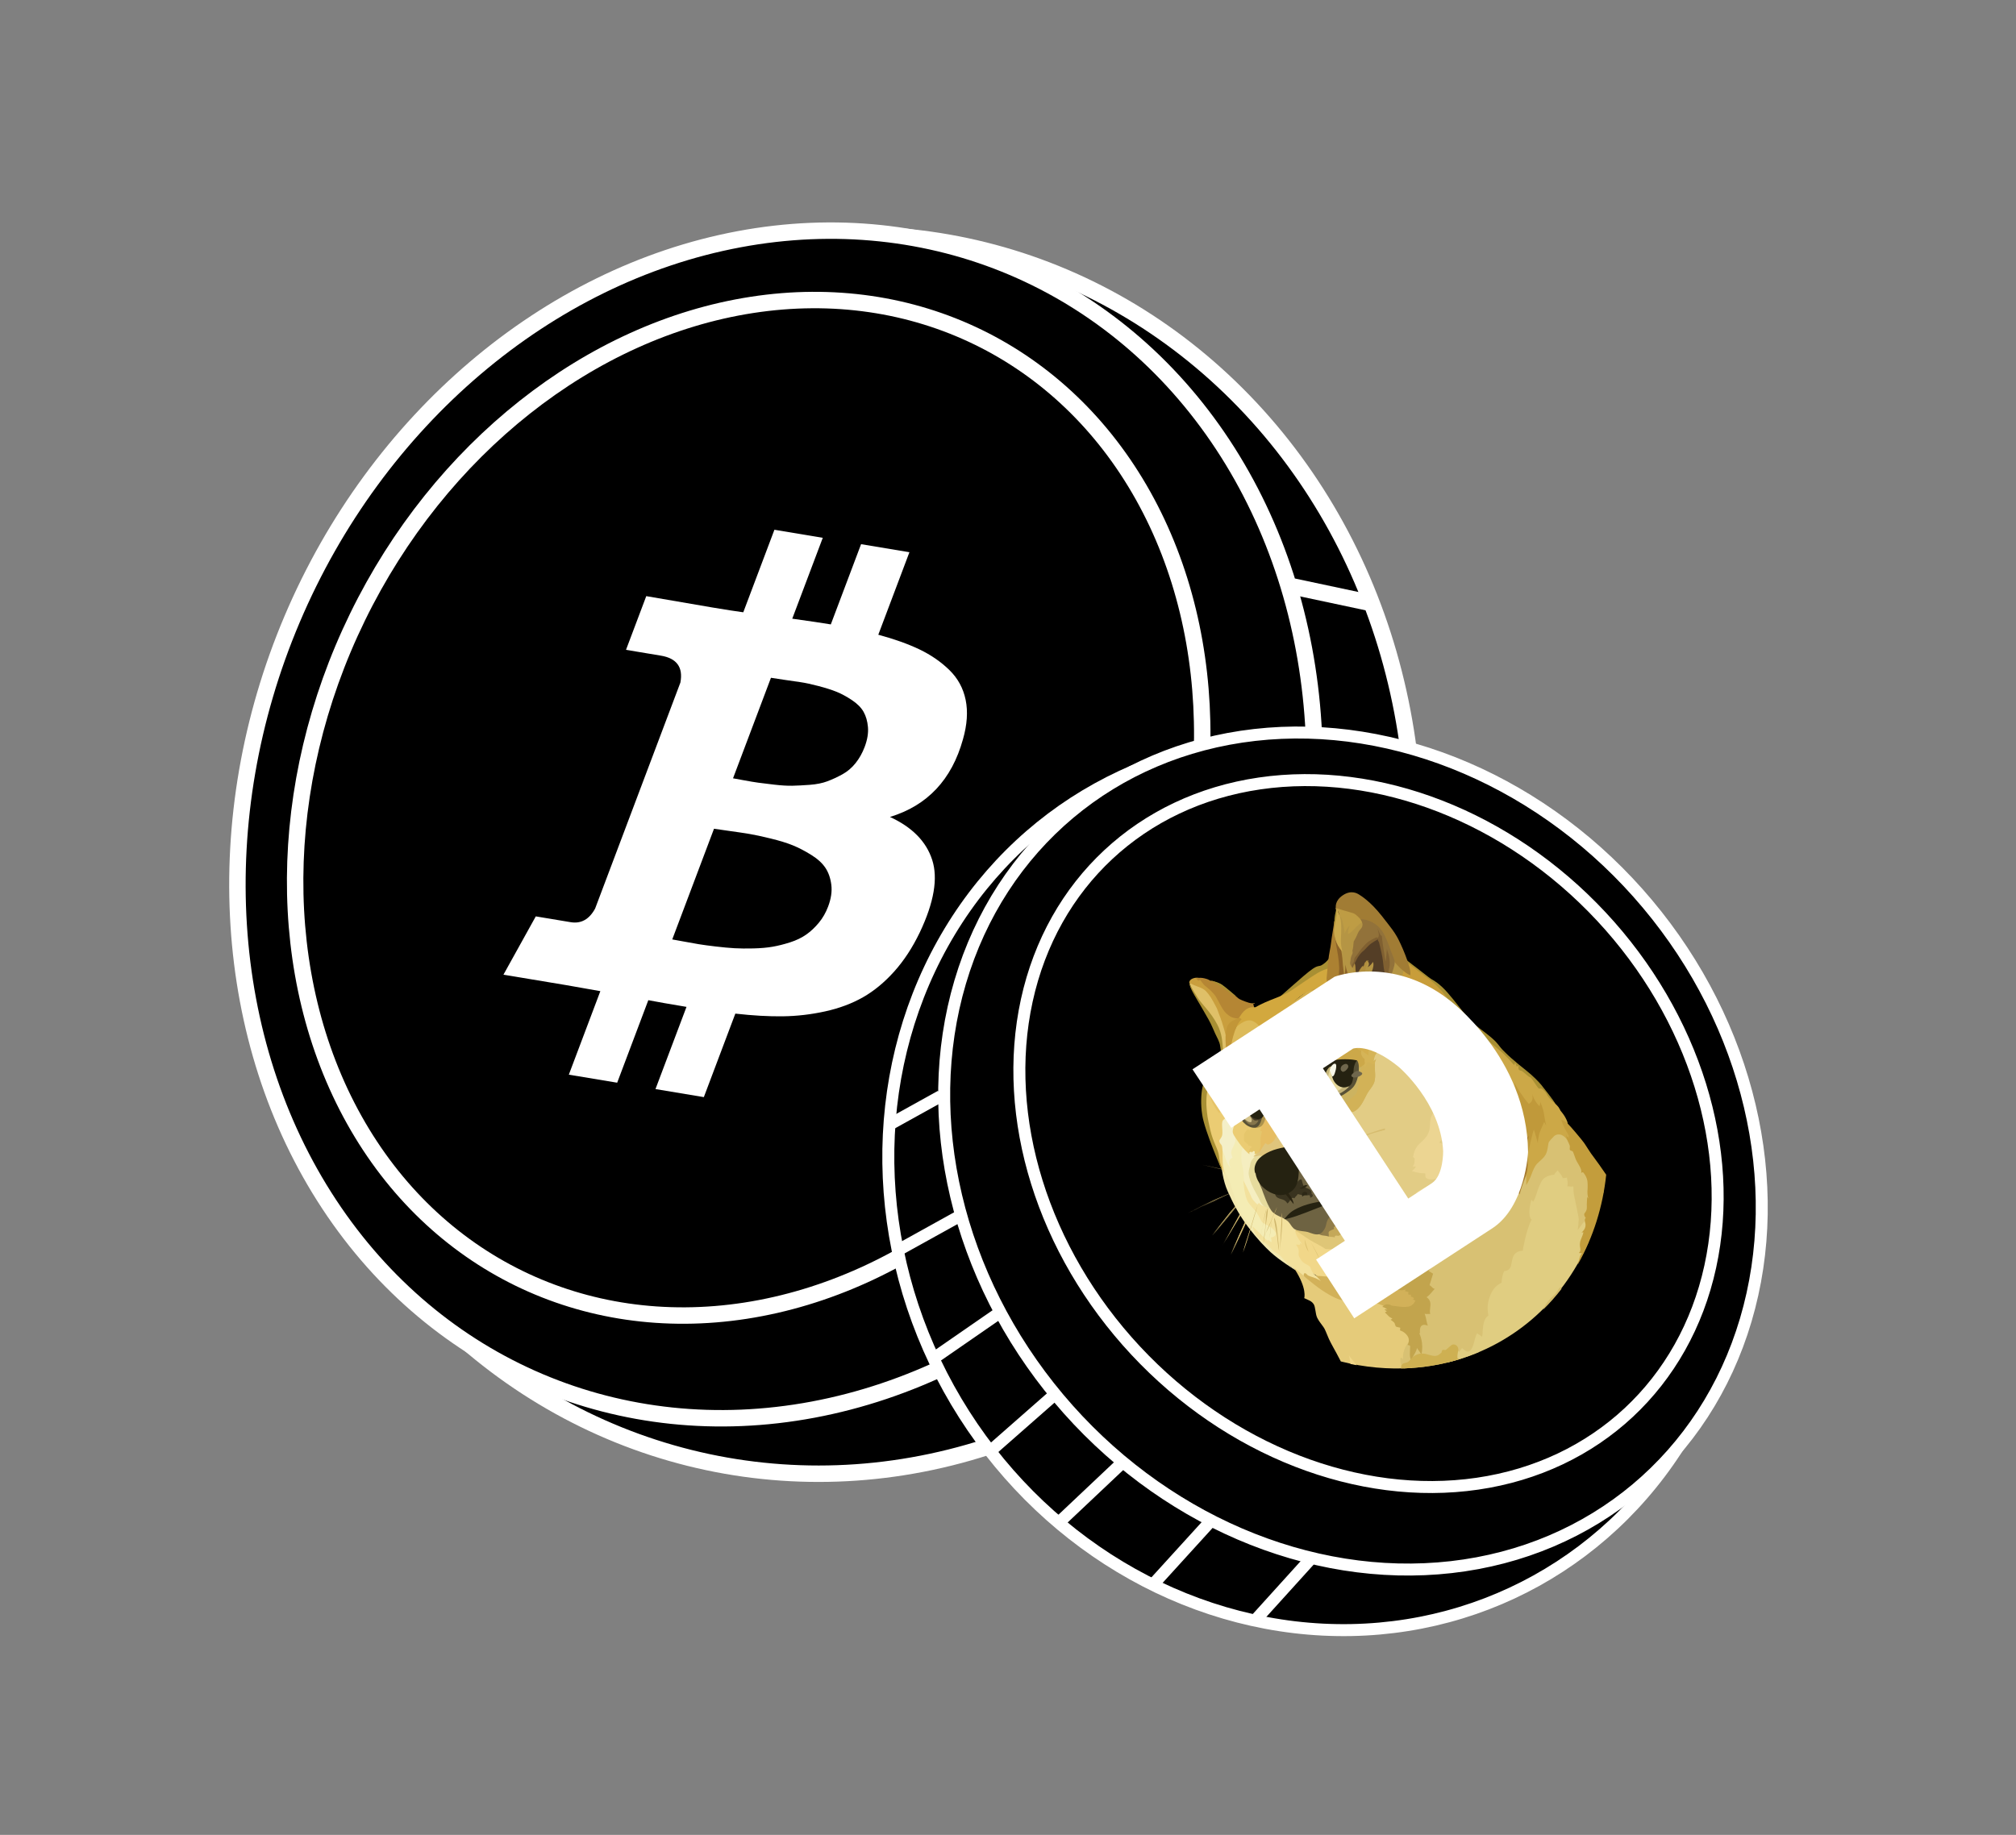 <?xml version="1.0" encoding="UTF-8"?>
<svg width="145px" height="132px" viewBox="0 0 145 132" version="1.1" xmlns="http://www.w3.org/2000/svg" xmlns:xlink="http://www.w3.org/1999/xlink">
    <rect x="0" y="0" width="145" height="132" fill="#808080" stroke="none"/>
    <title>编组 4</title>
    <g id="最终版" stroke="none" stroke-width="1" fill="none" fill-rule="evenodd">
        <g id="Stakestone首页-banner" transform="translate(-1087, -1569)">
            <g id="编组-4" transform="translate(1087, 1569)">
                <g id="编组" transform="translate(0.999, 1.001)">
                    <g id="编组-64" transform="translate(55.137, 58.378) rotate(12) translate(-55.137, -58.378)translate(9.387, 8.42)">
                        <ellipse id="椭圆形备份-39" stroke="#FFFFFF" stroke-width="1.182" fill="#000000" cx="50.145" cy="51.135" rx="41.355" ry="44.714"></ellipse>
                        <ellipse id="椭圆形" stroke="#FFFFFF" stroke-width="1.182" fill="#000000" transform="translate(45.419, 49.958) rotate(11) translate(-45.419, -49.958)" cx="45.419" cy="49.958" rx="37.805" ry="43.544"></ellipse>
                        <ellipse id="椭圆形" stroke="#FFFFFF" stroke-width="1.182" fill="#000000" transform="translate(43.249, 49.194) rotate(14) translate(-43.249, -49.194)" cx="43.25" cy="49.194" rx="31.304" ry="37.663"></ellipse>
                        <g id="abberation-token-logo" transform="translate(44.079, 50.035) rotate(12) translate(-44.079, -50.035)translate(30.17, 27.886)" fill="#FFFFFF" fill-rule="nonzero">
                            <g id="BTC" transform="translate(-0, -0)">
                                <path d="M24.998,10.73 C25.442,13.71 24.6,16.123 22.473,17.968 C24.229,17.989 25.572,18.516 26.502,19.551 C27.432,20.585 27.869,22.292 27.812,24.671 C27.778,25.887 27.599,26.997 27.275,28 C26.951,29.002 26.518,29.872 25.976,30.608 C25.434,31.344 24.746,32.02 23.912,32.636 C23.078,33.252 22.198,33.774 21.27,34.202 C20.343,34.63 19.276,35.034 18.068,35.416 L18.442,41.825 L15.029,42.711 L14.662,36.402 C13.48,36.709 12.578,36.935 11.957,37.079 L12.326,43.413 L8.914,44.299 L8.541,37.889 C8.275,37.958 7.876,38.057 7.343,38.187 C6.811,38.317 6.404,38.418 6.124,38.491 L1.692,39.641 L2.111,34.863 L4.571,34.225 C5.309,34.033 5.713,33.494 5.781,32.609 L4.771,15.266 C4.513,14.176 3.822,13.777 2.7,14.069 L0.24,14.707 L-9.41711122e-14,10.585 L4.699,9.391 C5.645,9.145 6.361,8.951 6.847,8.808 L6.478,2.473 L9.891,1.588 L10.252,7.796 C11.461,7.448 12.362,7.197 12.953,7.044 L12.594,0.886 L16.006,1.08635259e-12 L16.375,6.334 C17.549,6.149 18.594,6.069 19.51,6.094 C20.427,6.12 21.283,6.28 22.08,6.575 C22.877,6.87 23.524,7.366 24.022,8.061 C24.52,8.757 24.846,9.647 24.998,10.73 Z M20.606,24.143 C20.357,23.731 20.061,23.416 19.719,23.199 C19.376,22.982 18.937,22.836 18.4,22.763 C17.864,22.69 17.371,22.66 16.922,22.675 C16.473,22.689 15.922,22.756 15.269,22.874 C14.616,22.993 14.105,23.1 13.736,23.196 C13.366,23.292 12.89,23.424 12.308,23.592 C11.725,23.76 11.375,23.86 11.257,23.89 L11.752,32.386 C11.87,32.356 12.143,32.289 12.572,32.186 C13.001,32.083 13.356,31.995 13.636,31.923 C13.917,31.85 14.308,31.735 14.809,31.58 C15.309,31.425 15.74,31.279 16.099,31.143 C16.459,31.007 16.875,30.827 17.35,30.602 C17.824,30.377 18.227,30.153 18.559,29.93 C18.891,29.708 19.231,29.441 19.581,29.129 C19.93,28.818 20.207,28.49 20.412,28.148 C20.617,27.806 20.778,27.424 20.896,27.002 C21.014,26.58 21.059,26.134 21.032,25.665 C20.997,25.062 20.855,24.554 20.606,24.143 Z M18.4,12.71 C18.19,12.331 17.944,12.038 17.662,11.83 C17.38,11.622 17.012,11.48 16.558,11.402 C16.103,11.325 15.689,11.292 15.315,11.304 C14.941,11.316 14.483,11.367 13.94,11.456 C13.398,11.546 12.969,11.636 12.652,11.727 C12.334,11.818 11.936,11.93 11.457,12.063 C10.977,12.196 10.685,12.276 10.582,12.303 L11.031,20.019 C11.105,20 11.36,19.938 11.797,19.833 C12.233,19.729 12.576,19.639 12.827,19.566 C13.078,19.492 13.446,19.38 13.932,19.228 C14.418,19.076 14.821,18.925 15.142,18.774 C15.464,18.622 15.839,18.431 16.268,18.201 C16.697,17.97 17.046,17.722 17.315,17.457 C17.585,17.191 17.845,16.894 18.095,16.565 C18.346,16.237 18.527,15.862 18.637,15.442 C18.748,15.022 18.789,14.578 18.762,14.109 C18.73,13.556 18.609,13.09 18.4,12.71 Z" id="形状"></path>
                            </g>
                        </g>
                        <line x1="78.23" y1="25.482" x2="84.218" y2="25.482" id="路径-179" stroke="#FFFFFF" stroke-width="1.182"></line>
                        <line x1="82.133" y1="36.746" x2="89.507" y2="36.746" id="路径-181" stroke="#FFFFFF" stroke-width="1.182"></line>
                        <line x1="83.23" y1="46.975" x2="91.501" y2="47.8" id="路径-197" stroke="#FFFFFF" stroke-width="1.182"></line>
                        <line x1="82.778" y1="56.735" x2="90.775" y2="58.485" id="路径-198" stroke="#FFFFFF" stroke-width="1.182"></line>
                        <line x1="80.438" y1="65.917" x2="88.326" y2="67.945" id="路径-199" stroke="#FFFFFF" stroke-width="1.182"></line>
                        <line x1="75.423" y1="75.157" x2="83.23" y2="77.812" id="路径-200" stroke="#FFFFFF" stroke-width="1.182"></line>
                        <line x1="68.193" y1="83.065" x2="75.93" y2="85.717" id="路径-201" stroke="#FFFFFF" stroke-width="1.182"></line>
                    </g>
                </g>
                <g id="编组-64备份" transform="translate(97.087, 82.929) scale(-1, 1) rotate(29) translate(-97.087, -82.929)translate(63.633, 46.512)">
                    <ellipse id="椭圆形备份-39" stroke="#FFFFFF" stroke-width="0.862" fill="#000000" cx="36.654" cy="37.274" rx="30.253" ry="32.57"></ellipse>
                    <ellipse id="椭圆形" stroke="#FFFFFF" stroke-width="0.862" fill="#000000" transform="translate(33.197, 36.417) rotate(11) translate(-33.197, -36.417)" cx="33.197" cy="36.417" rx="27.652" ry="31.723"></ellipse>
                    <ellipse id="椭圆形" stroke="#FFFFFF" stroke-width="0.862" fill="#000000" transform="translate(31.61, 35.86) rotate(14) translate(-31.61, -35.86)" cx="31.61" cy="35.86" rx="22.895" ry="27.441"></ellipse>
                    <g id="ip-token" transform="translate(32.191, 36.644) scale(-1, 1) rotate(-4) translate(-32.191, -36.644)translate(18.832, 19.649)">
                        <g id="编组" transform="translate(-0, 0)">
                            <path d="M2.536,15.653 C2.044,15.804 0.553,16.31 0.553,16.31 L4.519,15.072 C4.519,15.072 3.037,15.492 2.536,15.653 Z M1.17,14.105 C1.369,14.126 1.56,14.151 1.751,14.172 L2.044,14.208 C2.141,14.223 2.235,14.238 2.331,14.254 L3.493,14.457 L4.074,14.563 C4.264,14.6 4.455,14.64 4.654,14.676 C4.463,14.655 4.264,14.625 4.074,14.594 L3.493,14.503 L2.331,14.315 C2.235,14.3 2.141,14.278 2.044,14.263 L1.751,14.226 C1.56,14.205 1.361,14.175 1.17,14.151 C0.78,14.099 0.39,14.045 -7.02309957e-13,13.978 C0.39,14.015 0.78,14.06 1.17,14.105 Z M0,13.979 C0,13.979 1.388,14.135 2.066,14.242 C2.694,14.339 4.657,14.67 4.657,14.67 L0,13.979 Z M4.773,13.736 C4.679,13.638 4.583,13.54 4.486,13.442 L4.198,13.139 C4.151,13.086 4.101,13.041 4.054,12.988 C4.007,12.942 3.952,12.89 3.905,12.844 C3.523,12.443 3.139,12.041 2.763,11.64 C3.153,12.035 3.535,12.427 3.924,12.829 L4.06,12.979 C4.107,13.031 4.157,13.077 4.204,13.129 L4.491,13.423 C4.588,13.521 4.682,13.62 4.779,13.726 C4.876,13.833 4.97,13.932 5.067,14.03 C4.97,13.932 4.867,13.834 4.773,13.736 Z" id="Fill-7" fill="#CFB66C"></path>
                            <path d="M0.761,17.291 C0.924,17.223 2.804,16.247 3.241,16.019 C3.46,15.904 4.096,15.653 4.096,15.653 L0.761,17.291 Z M3.529,15.352 L2.539,15.648 C2.21,15.756 1.882,15.861 1.554,15.969 L1.062,16.121 C0.899,16.173 0.733,16.22 0.564,16.272 C0.727,16.211 0.893,16.149 1.057,16.096 L1.549,15.921 C1.878,15.806 2.205,15.698 2.533,15.584 C2.868,15.491 3.197,15.392 3.531,15.303 C3.849,15.213 4.184,15.123 4.519,15.04 C4.19,15.148 3.862,15.253 3.529,15.352 Z" id="Fill-9" fill="#CFB66C"></path>
                            <path d="M0.943,18.141 C0.943,18.141 2.646,17.029 3.233,16.672 C3.54,16.481 4.532,15.933 4.532,15.933 L0.943,18.141 Z M1.178,17.085 L1.587,16.872 L2.409,16.432 C2.682,16.287 2.948,16.127 3.23,15.991 C3.374,15.923 3.518,15.868 3.661,15.815 L3.88,15.738 C3.955,15.717 4.024,15.692 4.099,15.67 C3.825,15.815 3.538,15.938 3.264,16.08 C2.99,16.231 2.711,16.354 2.429,16.49 L1.593,16.9 C1.313,17.026 1.04,17.162 0.761,17.291 C0.904,17.23 1.04,17.156 1.178,17.085 Z" id="Fill-11" fill="#CFB66C"></path>
                            <path d="M4.519,16.208 C4.519,16.208 3.46,17.112 3.117,17.402 C2.774,17.691 1.764,18.503 1.764,18.503 L4.519,16.208 Z M1.817,17.573 L2.254,17.277 C2.404,17.179 2.548,17.087 2.7,16.988 C2.849,16.89 2.993,16.791 3.145,16.699 C3.217,16.649 3.293,16.606 3.372,16.569 L3.604,16.44 C3.911,16.274 4.218,16.104 4.542,15.959 C4.248,16.166 3.947,16.341 3.646,16.523 C3.496,16.615 3.344,16.698 3.195,16.791 C3.045,16.883 2.902,16.982 2.749,17.071 C2.6,17.169 2.456,17.262 2.304,17.351 L1.853,17.625 L0.944,18.173 C1.231,17.976 1.524,17.776 1.817,17.573 Z" id="Fill-13" fill="#CFB66C"></path>
                            <polygon id="Fill-15" fill="#E2CC85" points="10.597 23.445 10.055 22.306 10.37 20.881 12.619 19.913 11.662 17.735 12.135 15.532 13.022 13.559 15.766 13.075 17.782 10.938 22.134 11.295 22.989 16.461 21.343 22.97 20.406 26.34 16.606 26.507 14.842 25.153 12.776 24.199"></polygon>
                            <path d="M15.84,23.604 C15.581,23.217 13.764,23.04 13.764,23.04 C13.764,23.04 13.537,22.963 13.136,23.148 C12.732,23.331 12.351,23.309 11.994,23.408 C11.637,23.507 11.283,22.992 11.01,22.885 C10.736,22.772 10.374,22.499 10.374,22.499 L9.608,22.418 L8.07,21.699 L5.628,19.002 L4.964,20.157 L4.759,21.585 L5.498,23.275 L7.486,25.283 L11.363,26.368 L13.661,25.612 L16.54,24.256 L17.262,23.395 C17.262,23.395 16.736,23.664 15.84,23.604 Z" id="Fill-17" fill="#F1D789"></path>
                            <polygon id="Fill-19" fill="#F4ECB4" points="3.487 13.872 3.98 12.216 4.566 11.146 6.455 10.968 5.888 12.805 4.309 15.928 4.964 18.711 3.803 19.358 3.446 18.751 3.158 17.357 3.139 15.791"></polygon>
                            <path d="M5.243,22.742 C5.243,22.742 5.147,22.475 5.202,22.242 C5.257,22.005 5.249,21.99 5.221,21.901 C5.194,21.812 4.961,21.505 4.975,21.241 C4.989,20.974 4.956,20.885 5.133,20.673 C5.318,20.467 5.263,20.111 5.263,20.111 L5.503,20.276 L5.558,20.184 C5.558,20.184 5.646,20.26 5.646,20.38 C5.666,20.214 5.586,19.447 5.768,19.272 C5.95,19.096 6.274,20.09 6.274,20.09 L6.075,18.648 L5.563,17.169 L4.653,15.819 L4.599,14.33 L4.599,14.201 C4.599,14.201 4.181,14.915 4.065,15.477 C3.982,15.864 4.181,16.334 4.14,16.89 C4.106,17.443 4.065,17.399 4.187,17.618 C4.308,17.837 4.604,18.287 4.488,18.613 C4.386,18.892 4.037,18.696 4.037,18.696 C4.037,18.696 3.968,18.924 3.874,19.007 C3.841,18.872 3.805,18.786 3.739,18.703 C3.733,18.756 3.719,18.826 3.719,18.826 C3.719,18.826 3.658,18.614 3.598,18.347 C3.515,17.992 3.426,17.522 3.346,17.27 C3.313,17.415 3.23,17.854 3.23,17.854 L3.277,18.529 L3.504,19.456 L3.722,20.063 L3.935,20.806 L4.12,21.304 L4.27,21.685 L4.4,22.541 L5.027,23.277 L5.362,23.442 L5.605,23.304 L5.243,22.742 Z" id="Fill-21" fill="#F3E19D"></path>
                            <path d="M3.236,14.228 C3.106,15.086 2.99,15.991 3.072,17.158 C3.155,18.334 3.312,19.055 3.44,19.571 C3.658,20.427 4.225,21.617 4.225,21.617 L4.244,21.571 C4.149,21.371 4.073,21.16 4.017,20.942 C3.943,20.617 3.915,20.23 3.846,20.055 C3.785,19.88 3.683,19.73 3.633,19.515 C3.586,19.309 3.578,18.984 3.434,18.742 C3.373,18.644 3.298,18.386 3.276,18.128 C3.249,17.741 3.29,17.308 3.257,16.952 C3.196,16.36 3.155,15.957 3.21,15.647 C3.265,15.337 3.553,14.455 3.73,13.755 C3.846,13.306 3.777,12.929 3.99,12.538 C4.203,12.151 4.333,11.81 4.38,11.574 C4.434,11.358 3.816,12.52 3.816,12.52 C3.816,12.52 3.366,13.371 3.236,14.228 Z" id="Fill-23" fill="#F2E8B0"></path>
                            <path d="M5.611,12.388 C5.501,12.517 5.454,12.625 5.304,12.843 C5.155,13.061 5.147,13.239 5.025,13.513 C4.903,13.78 4.635,14.183 4.602,14.327 C4.568,14.472 4.513,15.147 4.444,15.467 C4.383,15.786 4.513,16.179 4.513,16.179 L4.671,16.142 C4.671,16.142 4.671,16.369 4.828,16.522 C4.986,16.672 5.014,16.012 5.014,16.012 L5.603,13.803 L6.49,13.132 L6.587,12.592 L5.954,12.175 C5.954,12.175 5.722,12.253 5.611,12.388 Z" id="Fill-25" fill="#F5EEC0"></path>
                            <path d="M5.763,13.373 C5.68,13.441 5.647,13.496 5.559,13.579 C5.396,13.73 5.23,13.869 5.149,14.066 C5.061,14.262 4.964,14.561 4.898,15.123 C4.87,15.359 4.87,15.577 4.851,15.767 C4.823,16.025 4.782,16.231 4.804,16.375 C4.831,16.669 5.105,16.823 5.132,17.157 L5.699,16.837 L6.232,14.499 L7.366,13.708 L6.725,12.911 L6.385,13.174 C6.385,13.176 5.968,13.207 5.763,13.373 Z" id="Fill-27" fill="#E6DB9D"></path>
                            <path d="M3.402,28.846 C3.484,28.057 3.498,27.459 3.559,27.084 C3.648,26.552 3.708,26.355 3.695,26.156 C3.675,25.837 3.653,25.604 3.681,25.358 C3.722,25.032 4.01,24.645 4.002,24.378 C3.996,24.166 3.899,24.028 3.816,23.899 C3.733,23.771 3.667,23.663 3.667,23.663 C3.667,23.663 4.234,23.229 4.229,21.485 C4.24,21.489 4.251,21.494 4.262,21.5 L4.541,22.381 L4.732,22.638 L5.465,24.154 L6.408,25.169 L7.801,26.207 L8.675,27.261 L8.764,30.077 L7.622,31.724 L7.435,32.101 C5.949,31.275 4.586,30.201 3.394,28.916 C3.397,28.893 3.399,28.87 3.402,28.846 Z" id="Fill-29" fill="#E5CB7A"></path>
                            <path d="M7.163,31.026 C7.204,31.102 7.232,31.176 7.223,31.231 C7.27,31.139 7.6,30.549 8.343,30.394 C9.087,30.242 9.267,29.64 9.267,29.64 L10.846,28.044 L12.652,26.195 L14.848,25.334 L15.874,25.053 C15.874,25.053 15.893,25.136 15.854,25.32 C16.045,25.304 16.468,25.196 16.908,25.023 C17.085,24.946 17.251,24.915 17.339,25.017 C17.469,25.151 17.489,25.471 17.497,25.661 C17.71,25.608 17.956,25.381 18.153,25.402 C18.469,25.438 18.748,25.849 19.069,25.848 C19.492,25.848 19.682,25.559 19.978,25.331 C20.155,25.196 20.41,25.026 20.554,24.912 C20.896,24.632 24.525,23.394 24.525,23.394 L25.797,23.484 L26.001,25 L25.892,28.966 C25.879,28.98 25.865,28.995 25.851,29.009 L20.068,32.374 L12.05,33.753 C10.254,33.431 8.521,32.772 6.925,31.805 L6.884,31.603 C6.883,31.603 6.903,31.253 7.163,31.026 Z" id="Fill-31" fill="#D8C173"></path>
                            <path d="M4.115,28.886 C4.129,29.046 4.155,29.396 4.208,29.768 C4.098,29.664 3.989,29.558 3.881,29.452 C3.995,29.187 4.097,28.966 4.115,28.886 Z" id="Fill-33" fill="#F1D789"></path>
                            <path d="M10.774,32.818 L10.863,32.849 C10.863,32.849 10.91,32.88 10.91,32.984 C11.04,32.901 11.15,32.916 11.23,32.861 C11.272,32.959 11.313,33.284 11.496,33.324 C11.687,33.369 11.891,33.231 12.099,33.055 C12.303,32.874 12.536,32.646 12.713,32.554 C12.777,32.686 12.834,32.822 12.884,32.962 C13.116,32.756 13.52,31.92 14.095,31.934 C14.261,31.497 14.539,31.124 14.894,30.861 C15.428,30.458 15.762,30.426 16.18,30.462 C16.346,30.223 16.55,30.02 16.783,29.863 C16.852,29.893 17.043,30.022 17.281,29.899 C17.521,29.775 17.792,29.299 18.149,29.237 C18.341,29.207 18.537,29.252 18.702,29.365 C18.702,29.365 19.741,28.218 20.458,27.836 C20.43,27.743 20.375,27.397 21.216,26.627 C21.263,26.673 21.23,26.802 21.263,26.809 C21.276,26.809 21.481,26.711 21.741,26.489 C22.062,26.222 22.446,25.941 22.678,25.864 C23.116,25.719 23.58,26.013 23.58,26.013 C23.62,25.982 23.664,25.959 23.71,25.945 C23.821,25.923 23.901,25.908 23.962,25.884 C23.956,26.044 24.036,26.317 23.962,26.553 C24.048,26.607 24.14,26.65 24.235,26.682 C24.188,26.795 24.086,27.084 23.914,27.223 C24.058,27.299 24.077,27.388 24.282,27.465 C24.199,27.594 24.063,27.815 24.003,27.951 C23.942,28.096 23.723,28.695 23.627,28.922 C23.524,29.15 23.386,29.567 23.32,29.651 C23.253,29.735 23.013,30.091 22.827,30.266 C22.991,30.198 23.663,29.97 23.947,29.883 C23.863,30.021 23.433,30.73 23.02,31.411 C19.019,34.082 14.179,34.713 9.736,33.143 L10.774,32.818 Z" id="Fill-35" fill="#E0CD81"></path>
                            <path d="M6.454,13.093 C6.454,13.093 6.213,13.093 6.166,13.13 C6.119,13.167 6.407,13.243 6.495,13.28 C6.584,13.317 6.775,13.485 6.824,13.62 C6.871,13.749 8.553,14.498 8.553,14.498 L9.742,14.428 L10.152,13.799 L9.372,13.042 L9.919,11.251 L9.194,11.381 L7.452,12.538 L6.578,12.911 L6.454,13.093 Z" id="Fill-37" fill="#DFC57C"></path>
                            <path d="M9.229,13.778 C9.475,13.778 9.702,13.845 9.796,13.983 C9.954,14.204 10.391,14.909 10.391,14.909 L11.436,15.325 L11.503,13.958 L10.361,13.079 L9.062,13.613 L9.062,13.68 C9.1,13.743 9.163,13.781 9.229,13.778 Z" id="Fill-39" fill="#E5CC7C"></path>
                            <path d="M8.86,14.187 C8.86,14.187 9.051,14.202 9.291,14.104 C9.532,14.005 9.927,13.792 10.099,13.875 C10.339,13.988 10.29,14.344 10.55,14.664 C10.707,14.86 10.995,14.853 11.158,15.065 C11.321,15.276 11.883,15.177 11.883,15.177 L12.095,16.452 L11.241,17.669 L10.962,19.18 L9.806,19.183 L8.751,18.72 L8.231,17.324 L8.491,15.911 L8.86,14.187 Z" id="Fill-41" fill="#D2C281"></path>
                            <path d="M11.095,14.277 C11.124,14.286 11.153,14.292 11.183,14.292 C11.15,14.323 11.081,14.39 11.109,14.565 C11.136,14.74 11.225,14.961 11.15,15.096 C11.21,15.168 11.254,15.254 11.28,15.348 C11.327,15.498 11.341,15.636 11.648,15.657 C11.604,15.688 11.563,15.724 11.526,15.765 C11.526,15.765 11.739,15.97 11.847,16.16 C11.958,16.155 12.251,16.053 12.251,16.053 L12.312,16.099 L12.442,16.038 C12.442,16.038 12.32,15.986 12.408,15.658 C12.491,15.369 12.566,15.384 12.573,15.363 C12.579,15.341 12.633,15.037 12.633,14.914 C12.675,14.755 12.708,14.269 12.708,14.269 L12.62,13.198 L12.122,12.864 L11.717,12.431 L11.335,13.23 L11.084,13.509 L11.065,14.2 L11.095,14.277 Z" id="Fill-43" fill="#E2C270"></path>
                            <path d="M12.292,13.346 C12.292,13.346 12.381,13.625 12.414,13.84 C12.426,13.798 12.432,13.755 12.433,13.711 C12.433,13.711 12.503,14.135 12.516,14.31 C12.544,14.303 12.571,14.294 12.577,14.325 C12.583,14.355 12.646,14.696 12.632,14.887 C12.747,14.675 12.906,14.498 13.096,14.37 C13.207,14.293 13.337,14.21 13.473,14.203 C13.685,14.197 13.84,14.353 14.095,14.353 C14.708,14.352 15.264,13.85 15.674,13.696 C15.975,13.582 16.235,13.498 16.418,13.314 C16.506,13.231 16.664,13.046 16.807,12.773 C16.998,12.408 17.197,12.09 17.397,12.05 C17.306,12.069 17.215,12.076 17.123,12.072 C17.123,12.072 17.184,12.004 17.287,11.912 C17.39,11.82 17.514,11.706 17.691,11.706 C18.006,11.705 18.164,11.757 18.341,11.756 C18.518,11.75 18.62,11.704 18.62,11.704 C18.62,11.704 18.805,11.848 19.223,11.847 C19.64,11.852 19.92,11.892 20.138,11.913 C20.357,11.934 21.09,11.844 21.3,11.85 C21.437,11.856 21.571,11.892 21.695,11.957 L21.018,9.772 L18.584,7.415 L17.135,8.557 L14.906,11.035 L12.749,11.927 L12.298,12.489 L12.298,13.346 L12.292,13.346 Z" id="Fill-45" fill="#CCB360"></path>
                            <path d="M17.295,11.924 C17.397,11.832 17.522,11.718 17.699,11.718 C18.014,11.717 18.172,11.769 18.349,11.769 C18.526,11.762 18.628,11.716 18.628,11.716 C18.628,11.716 18.813,11.86 19.231,11.859 C19.648,11.864 19.928,11.904 20.146,11.925 C20.365,11.946 21.097,11.856 21.308,11.862 C21.445,11.867 21.579,11.904 21.703,11.969 L21.396,10.984 L21.039,10.232 L20.022,8.996 C20.022,8.996 18.8,8.2 18.791,8.194 C18.786,8.188 18.368,8.066 18.368,8.066 L17.262,8.811 L16.258,11.696 L16.239,12.304 L16.888,12.643 C17.052,12.339 17.231,12.096 17.4,12.065 C17.248,12.084 17.132,12.084 17.132,12.084 C17.132,12.084 17.193,12.017 17.295,11.924 Z" id="Fill-47" fill="#D5B457"></path>
                            <path d="M16.919,12.198 C16.836,11.941 16.77,11.904 16.7,11.904 C16.631,11.904 16.537,12.07 16.481,12.085 C16.426,12.101 16.36,11.895 16.36,11.895 L16.299,11.865 C16.299,11.865 15.942,12.123 15.691,12.428 C15.439,12.732 15.027,13.249 14.842,13.341 C14.657,13.433 14.02,13.465 13.803,13.518 C13.585,13.571 13.344,13.746 13.31,13.786 C13.277,13.826 13.407,13.869 13.427,13.909 C13.446,13.945 13.214,13.93 13.194,13.97 C13.181,14.001 13.249,14.175 13.283,14.264 C13.342,14.231 13.407,14.213 13.474,14.212 C13.687,14.205 13.841,14.362 14.096,14.361 C14.71,14.36 15.266,13.858 15.675,13.704 C15.976,13.59 16.236,13.507 16.419,13.322 C16.507,13.239 16.665,13.054 16.809,12.781 C16.914,12.593 17.016,12.418 17.119,12.289 C17.021,12.296 16.941,12.275 16.919,12.198 Z" id="Fill-49" fill="#D2B257"></path>
                            <path d="M7.752,26.721 C7.608,26.556 7.519,26.418 7.423,26.32 C7.182,26.068 7.041,26.001 6.87,25.857 C6.494,25.548 6.084,25.548 5.769,25.168 C5.454,24.788 5.087,24.061 4.831,23.318 C4.58,22.576 4.511,22.34 4.511,22.318 C4.511,22.297 4.58,22.152 4.668,22.174 C4.757,22.195 4.757,22.385 4.779,22.431 C4.823,22.506 4.873,22.577 4.928,22.643 C5.058,22.808 5.243,23.006 5.337,23.302 C5.318,23.05 5.241,22.771 5.241,22.771 C5.241,22.771 5.727,23.111 6.142,23.466 C6.56,23.822 6.731,23.944 6.853,24.171 C6.975,24.398 7.262,24.997 7.4,25.171 C7.538,25.346 9.423,26.003 9.423,26.003 L10.32,26.744 L10.766,27.827 L10.417,28.435 L9.748,28.595 L8.661,28.057 L8.313,27.534 C8.313,27.534 8.259,27.307 7.752,26.721 Z" id="Fill-51" fill="#D2B159"></path>
                            <path d="M6.679,24.554 C7.176,24.888 7.964,25.19 8.667,25.37 C9.071,25.477 9.474,25.559 9.837,25.565 C10.813,25.578 11.485,25.267 12.317,25.164 C12.768,25.111 13.321,25.07 13.896,24.918 C14.635,24.72 15.072,24.498 15.666,24.186 C16.098,23.964 16.493,23.798 16.814,23.585 C17.265,23.29 17.594,22.961 17.975,22.862 C17.928,23.006 17.879,23.264 17.503,23.532 C17.702,23.526 17.975,23.51 17.975,23.51 C17.975,23.51 17.71,23.685 17.243,24.079 C16.955,24.323 16.573,24.734 16.183,25.008 C15.932,25.184 15.658,25.313 15.478,25.418 C15.041,25.686 14.864,25.821 14.577,26.148 C14.679,26.142 14.687,26.148 14.687,26.148 C14.687,26.148 14.325,26.201 14.065,26.355 C14.01,26.355 13.916,26.334 13.75,26.386 C13.62,26.433 13.448,26.537 13.271,26.593 C13.02,26.676 12.937,26.64 12.937,26.64 L12.978,26.732 C12.978,26.732 12.65,26.726 12.541,26.739 C12.56,26.745 12.555,26.754 12.555,26.754 C12.535,26.757 12.517,26.765 12.5,26.775 C12.447,26.813 12.389,26.841 12.329,26.859 C12.295,26.865 12.268,26.865 12.226,26.874 C12.24,26.911 12.348,27.117 12.398,27.238 C12.356,27.269 11.734,27.792 11.734,27.792 C11.753,27.826 11.769,27.862 11.781,27.899 C11.8,27.967 11.809,28.065 11.828,28.111 C11.875,28.203 11.903,28.218 11.903,28.218 C11.903,28.218 11.828,28.234 11.698,28.271 C11.587,28.302 11.452,28.354 11.26,28.385 C11.202,28.394 11.143,28.399 11.083,28.401 C11.111,28.469 11.233,28.726 11.009,29.024 C10.785,29.323 10.715,29.366 10.646,29.556 C10.612,29.527 10.575,29.502 10.536,29.48 C10.461,29.443 10.359,29.388 10.323,29.314 C10.302,29.413 10.274,29.509 10.24,29.603 C10.171,29.809 10.069,30.012 10.049,30.165 C9.974,30.073 9.836,29.892 9.645,29.93 C9.455,29.967 9.303,30.256 9.269,30.339 C9.269,30.287 9.236,30.247 9.228,30.308 C9.222,30.376 9.117,31.082 8.531,31.654 C8.526,31.51 8.526,31.19 8.512,31.086 C8.457,31.147 8.39,31.237 7.992,31.428 C7.602,31.619 7.664,31.809 7.664,31.809 C7.664,31.809 7.631,31.506 7.841,31.186 C8.054,30.866 8.184,30.715 8.184,30.691 C8.18,30.666 8.171,30.642 8.156,30.623 C8.128,30.592 8.073,30.556 8.073,30.531 C8.106,30.516 8.435,30.34 8.416,29.978 C8.397,29.653 8.272,29.484 8.184,29.364 C8.17,29.349 8.314,29.235 8.294,29.198 C8.28,29.177 8.104,29.033 8.081,28.956 C8.087,28.91 8.096,28.865 8.109,28.821 C8.128,28.753 8.142,28.707 8.137,28.661 C8.123,28.584 8.048,28.373 8.026,28.351 C8.045,28.357 8.184,28.351 8.184,28.351 C8.184,28.351 8.073,28.155 8.054,28.063 C8.034,27.971 7.993,27.728 7.971,27.682 C8.018,27.688 8.134,27.697 8.134,27.682 C8.139,27.636 8.032,27.559 8.079,27.5 C8.112,27.506 8.176,27.536 8.237,27.622 C8.203,27.524 8.148,27.334 8.032,27.257 C8.087,27.236 8.273,27.18 8.436,27.287 C8.599,27.394 8.654,27.545 8.654,27.545 C8.654,27.545 8.751,27.627 8.901,27.75 C9.072,27.9 9.29,28.114 9.639,28.264 C9.714,28.31 9.904,28.31 10.043,28.279 C10.103,28.263 10.161,28.237 10.214,28.202 C10.233,28.189 10.254,28.179 10.275,28.171 C10.245,28.105 10.211,28.041 10.173,27.981 C10.22,27.981 10.275,27.987 10.275,27.987 C10.275,27.987 10.308,27.904 10.159,27.744 C10.192,27.707 10.234,27.683 10.234,27.621 C10.187,27.615 10.104,27.539 10.084,27.508 C10.112,27.486 10.153,27.416 10.201,27.394 C10.159,27.357 10.057,27.204 10.01,27.189 C10.055,27.17 10.098,27.148 10.14,27.121 C10.14,27.121 9.907,27.054 9.833,26.999 C9.758,26.938 9.647,26.833 9.581,26.803 C9.512,26.772 9.39,26.757 9.34,26.696 C9.387,26.711 9.462,26.695 9.517,26.695 C9.559,26.695 9.578,26.701 9.592,26.701 C9.587,26.68 9.587,26.634 9.694,26.618 C9.746,26.609 9.797,26.592 9.844,26.566 C9.844,26.566 9.741,26.56 9.625,26.437 C9.509,26.315 9.412,26.217 9.346,26.201 C9.277,26.186 9.147,26.254 9.066,26.248 C8.956,26.233 8.909,26.171 8.909,26.171 C8.909,26.171 8.541,26.209 7.725,25.658 C7.02,25.18 6.713,24.757 6.713,24.757 C6.647,24.731 6.583,24.698 6.522,24.659 C6.257,24.506 5.889,24.187 5.9,23.77 C5.899,23.773 6.125,24.174 6.679,24.554 Z" id="Fill-53" fill="#C2A44D"></path>
                            <path d="M16.237,5.48 C16.367,5.645 16.45,5.958 16.154,6.293 C16.27,6.339 16.318,6.354 16.419,6.339 C16.317,6.474 16.085,6.763 16.071,7.015 C16.057,7.221 16.173,7.282 16.173,7.282 C16.173,7.282 15.996,7.51 15.988,7.89 C16.071,7.785 16.163,7.688 16.261,7.601 C16.466,7.419 16.748,7.213 16.939,7.084 C16.936,7.138 16.943,7.192 16.958,7.243 C16.958,7.243 17.315,6.917 17.614,7.061 C17.75,7.128 17.689,7.34 17.689,7.34 C17.689,7.34 17.874,7.263 18.004,7.407 C18.134,7.551 18.318,7.923 18.412,8.067 C18.454,8.135 18.562,8.263 18.672,8.463 C18.823,8.742 18.949,9.037 19.048,9.343 C19.054,9.184 19.09,8.935 19.499,9.091 C19.908,9.25 20.373,9.583 20.763,10.242 C21.153,10.9 21.249,11.645 21.446,11.928 C21.645,12.2 21.85,12.654 21.863,12.845 C21.877,13.035 21.803,13.649 22.212,15.31 C22.328,14.794 22.505,13.648 22.505,13.648 L22.602,12.638 L22.712,9.512 L19.773,6.806 L17.475,4.958 L15.979,5.121 L16.072,5.357 C16.137,5.38 16.193,5.423 16.237,5.48 Z" id="Fill-55" fill="#CAA13E"></path>
                            <path d="M20.802,9.18 C20.11,8.672 19.571,8.673 19.073,8.241 C18.691,7.901 18.293,7.118 18.034,6.861 C17.782,6.607 17.741,5.87 17.741,5.87 L18.59,5.079 L19.852,3.05 L20.92,1.743 L21.431,2.532 L22.142,3.458 L22.538,5.318 L22.682,8.041 L21.533,9.999 C21.534,9.999 21.493,9.695 20.802,9.18 Z" id="Fill-57" fill="#B59544"></path>
                            <path d="M22.253,12.04 C22.071,11.411 21.673,10.294 21.488,9.876 C21.413,9.412 21.468,9.375 21.549,9.323 C21.629,9.27 21.93,9.079 22.095,8.41 C22.261,7.741 22.773,7.718 22.773,7.718 L23.088,7.46 L23.567,8.788 L23.984,9.988 L24.114,10.906 L24.211,11.688 L23.984,13.344 L22.864,14.47 L22.389,13.262 C22.41,12.849 22.364,12.435 22.253,12.04 Z" id="Fill-59" fill="#C89D3A"></path>
                            <path d="M6.762,31.671 C6.785,31.655 6.806,31.634 6.822,31.61 C6.842,31.58 6.856,31.543 6.869,31.534 C6.897,31.518 7.027,31.473 7.096,31.487 C7.165,31.501 7.348,31.585 7.445,31.578 C7.644,31.572 7.876,31.403 8.244,31.479 C8.797,31.591 8.927,32.009 9.248,32.244 C9.467,32.41 9.693,32.336 9.726,32.336 L9.801,32.336 C9.815,32.336 9.917,32.206 9.972,32.213 C10.083,32.218 10.094,32.32 10.163,32.326 C10.326,32.347 10.641,32.233 10.799,32.279 C10.894,32.311 10.968,32.394 10.998,32.499 C11.031,32.613 11.004,32.757 10.923,32.84 C10.752,33.015 10.589,33.182 10.556,33.327 C10.598,33.362 10.639,33.4 10.677,33.44 C9.309,33.056 7.992,32.473 6.762,31.707 L6.762,31.671 Z" id="Fill-61" fill="#CEB052"></path>
                            <path d="M22.068,24.587 C22.217,24.261 21.595,20.133 21.595,20.133 L22.845,15.584 L22.812,14.104 C22.812,14.104 22.873,12.737 23.017,12.144 C23.188,12.485 23.722,12.895 23.838,13.113 C23.893,12.695 24.078,11.814 24.051,10.874 C24.153,11.049 24.399,12.808 24.399,12.808 L24.645,13.993 L24.966,15.251 L25.323,16.58 L25.536,17.498 L25.658,17.718 L25.76,18.105 L25.857,18.523 L26.136,19.501 L26.3,20.305 L26.43,21.764 C26.458,21.875 26.479,21.989 26.491,22.104 C26.496,22.264 26.472,22.356 26.472,22.384 C26.472,22.412 26.519,22.734 26.499,22.977 C26.472,23.22 26.472,23.41 26.3,23.584 C26.129,23.759 26.021,24.801 26.021,24.801 L25.714,24.574 C25.714,24.574 25.775,24.264 25.631,23.982 C25.487,23.699 25.208,23.641 25.05,23.688 C24.893,23.725 24.577,23.781 24.475,23.879 C24.378,23.978 24.14,24.282 23.922,24.421 C23.648,24.603 23.203,24.619 22.965,24.68 C22.725,24.741 22.459,24.924 22.18,25.136 C21.961,25.294 21.729,25.43 21.488,25.542 C21.487,25.543 21.919,24.904 22.068,24.587 Z" id="Fill-63" fill="#CCA847"></path>
                            <path d="M21.541,32.319 C23.505,31.293 25.266,29.841 26.718,28.048 C26.702,27.427 26.681,26.79 26.659,26.554 C26.612,26.054 26.645,25.544 26.631,25.249 C26.617,24.955 26.468,23.754 26.399,23.444 C26.324,23.134 26.18,22.981 26.158,22.981 C26.139,22.987 26.023,23.565 26.023,23.71 C26.023,23.855 25.995,24.205 25.995,24.294 C25.976,24.287 25.968,24.233 25.968,24.211 C25.94,24.287 25.907,24.423 25.893,24.438 C25.879,24.454 25.912,24.309 25.893,24.278 C25.874,24.248 25.838,24.263 25.846,24.186 C25.849,24.141 25.856,24.096 25.865,24.051 C25.865,24.051 25.782,24.187 25.721,24.531 C25.661,24.872 25.661,24.881 25.639,24.911 C25.619,24.948 25.509,25.071 25.503,25.118 C25.497,25.2 25.605,25.283 25.614,25.329 C25.619,25.406 25.517,25.762 25.484,25.936 C25.45,26.111 25.464,26.452 25.429,26.627 C25.401,26.787 25.374,26.879 25.28,26.947 C25.349,26.962 25.415,26.983 25.415,26.983 C25.415,26.983 25.512,27.438 25.266,27.825 C25.177,27.96 25.155,28.022 25.061,28.145 C24.876,28.372 24.732,28.631 24.718,28.799 C24.709,28.75 24.702,28.7 24.699,28.649 C24.699,28.649 24.411,29.021 24.29,29.233 C24.132,29.507 23.913,29.492 23.852,29.559 C23.791,29.627 23.777,29.75 23.797,29.848 C23.743,29.863 23.64,29.885 23.571,30.122 C23.537,30.245 23.454,30.365 23.325,30.448 C23.195,30.531 23.037,30.556 22.957,30.577 C23.026,30.599 23.053,30.599 23.087,30.623 C23.045,30.7 22.854,30.82 22.641,30.974 C22.429,31.119 22.326,31.331 22.274,31.469 C22.219,31.598 22.138,31.681 22.008,31.697 C22.063,31.734 22.144,31.819 22.185,31.847 C22.124,31.862 22.021,31.863 21.837,32.038 C21.643,32.216 21.577,32.269 21.488,32.284 C21.487,32.284 21.506,32.297 21.541,32.319 Z" id="Fill-65" fill="#C39D3C"></path>
                            <path d="M17.981,33.512 C18.412,33.321 18.868,33.284 19.048,33.222 C19.22,33.161 19.355,33.077 19.568,33.031 C19.562,33.085 19.558,33.135 19.553,33.183 C18.925,33.403 18.286,33.581 17.639,33.714 C17.745,33.631 17.86,33.564 17.981,33.512 Z" id="Fill-67" fill="#D2BA6B"></path>
                            <path d="M25.349,21.938 C25.191,22.273 25.021,22.736 25.021,22.736 C25.022,22.632 25.033,22.528 25.054,22.426 C24.855,22.555 24.371,22.867 24.233,23.005 C24.103,23.134 23.885,23.362 23.83,23.469 C23.96,23.045 24.095,22.664 24.117,22.489 C23.918,22.649 22.989,23.502 22.505,24.064 L20.998,25.421 C20.824,25.526 20.645,25.619 20.461,25.701 C20.202,25.824 19.895,25.929 19.668,26.028 C19.729,25.847 19.825,25.687 19.961,25.533 C20.105,25.382 20.536,24.863 20.602,24.621 C20.663,24.369 20.677,24.219 20.597,24.007 C20.522,24.029 20.351,24.038 20.235,24.075 C20.119,24.112 19.994,24.251 19.994,24.251 C19.994,24.251 20.083,23.689 20.273,23.157 C20.13,23.163 19.883,23.21 19.883,23.21 C19.883,23.21 20.226,22.571 20.813,22.124 C20.633,22.167 20.458,22.228 20.288,22.306 C19.945,22.467 19.569,22.704 19.29,22.833 C19.447,22.59 20.553,20.835 21.212,19.2 C21.868,17.569 22.113,17.151 22.257,16.276 C22.331,15.843 22.311,15.203 22.331,14.63 C22.351,14.062 22.414,13.552 22.373,13.211 C22.544,13.447 23.186,14.112 23.208,15.601 C23.227,17.091 22.594,19.103 21.922,20.188 C22.086,20.24 22.511,20.301 22.948,19.457 C23.385,18.614 23.38,18.379 23.537,18.028 C23.557,18.204 23.551,18.265 23.551,18.265 C23.551,18.265 24.187,17.407 24.488,16.329 C24.549,16.792 24.729,17.2 24.447,18.051 C24.195,18.819 23.866,19.008 23.866,19.008 C23.866,19.008 24.029,18.976 24.27,18.816 C24.311,18.93 24.303,19.059 24.372,19.105 C24.441,19.15 24.535,19.227 24.549,19.301 C24.624,19.178 24.74,19.021 24.776,18.904 C24.748,19.147 24.729,20.209 24.831,20.75 C25.044,20.728 25.262,20.712 25.412,20.285 C25.309,20.703 25.309,20.954 25.378,21.31 C25.492,21.224 25.594,21.071 25.594,21.071 C25.595,21.071 25.506,21.603 25.349,21.938 Z" id="Fill-69" fill="#C0993A"></path>
                            <path d="M18.409,4.16 C18.409,4.16 18.197,4.259 17.834,4.259 C17.519,4.26 17.608,4.125 17.115,4.126 C16.358,4.127 13.711,4.618 13.246,4.612 C12.945,4.606 14.264,4.754 14.264,4.754 L17.635,4.8 L18.313,4.738 L18.564,4.169 L18.409,4.16 Z" id="Fill-71" fill="#A88F33"></path>
                            <path d="M9.054,12.139 C8.872,12.419 8.775,12.603 8.567,12.831 C8.616,12.833 8.665,12.825 8.711,12.809 C8.711,12.809 8.711,12.87 8.678,12.886 C8.736,12.879 8.794,12.901 8.835,12.946 C8.775,12.983 8.609,13.168 8.739,13.386 C8.835,13.551 9.04,13.566 9.04,13.566 C9.04,13.566 8.993,13.717 9.19,13.701 C9.613,13.679 10.085,13.472 10.304,13.524 C10.523,13.584 10.647,13.606 10.802,13.904 C10.966,14.198 11.109,14.244 11.109,14.244 C11.109,14.244 11.206,13.971 11.183,13.562 C11.263,13.342 11.307,13.108 11.313,12.871 L11.17,11.696 L10.542,10.816 L9.729,11.318 L9.668,11.493 C9.668,11.493 9.237,11.859 9.054,12.139 Z" id="Fill-73" fill="#E3C571"></path>
                            <path d="M10.755,11.491 C10.727,11.559 10.727,11.568 10.736,11.62 C10.741,11.672 10.749,11.749 10.749,11.749 C10.777,11.734 10.803,11.713 10.824,11.688 C10.838,11.756 10.81,11.863 10.824,11.94 C10.833,11.987 10.846,12.032 10.865,12.075 C10.869,12.064 10.874,12.054 10.879,12.044 C10.885,12.029 10.934,12.21 11.07,12.347 C11.07,12.326 11.075,12.305 11.084,12.287 C11.086,12.325 11.097,12.362 11.117,12.394 C11.107,12.389 11.097,12.381 11.089,12.373 C11.089,12.373 11.103,12.858 11.178,13.109 C11.19,13.093 11.201,13.076 11.211,13.057 C11.211,13.042 11.206,13.192 11.192,13.3 C11.172,13.408 11.186,13.558 11.186,13.558 C11.236,13.514 11.291,13.478 11.349,13.45 C11.432,13.413 11.568,13.299 11.651,13.047 C11.699,12.905 11.736,12.758 11.761,12.608 C11.788,12.665 11.807,12.727 11.816,12.79 C11.822,12.867 11.952,12.827 11.952,12.827 L11.979,12.492 L12.143,11.733 L12.293,11.263 L13.012,10.018 L14.311,8.905 L15.445,9.192 L16.401,7.747 L14.753,6.651 L13.193,6.835 L11.778,9.014 L10.644,10.991 L10.439,11.316 C10.439,11.317 10.5,11.476 10.755,11.491 Z" id="Fill-75" fill="#D8B65B"></path>
                            <path d="M18.232,8.366 C17.953,8.528 17.76,8.579 17.652,8.815 C17.544,9.052 17.536,9.24 17.536,9.24 C17.536,9.24 17.726,9.147 17.837,9.116 C17.953,9.085 18.083,9.094 18.069,9.146 C18.056,9.182 18.038,9.215 18.015,9.245 C18.015,9.245 18.233,9.238 18.228,9.358 C18.222,9.478 18.186,9.61 18.145,9.668 C18.103,9.729 17.932,9.819 17.913,9.89 C17.865,10.034 17.932,10.04 17.907,10.157 C17.888,10.271 17.796,10.492 17.498,10.879 C17.191,11.267 17.06,11.54 17.06,11.54 C17.06,11.54 16.911,11.231 16.833,10.963 C16.779,10.994 16.485,11.176 16.485,11.176 L15.805,8.546 L15.818,8.371 C15.818,8.371 15.879,8.288 15.893,8.134 C15.791,8.098 15.777,8.067 15.641,7.923 C15.506,7.779 15.395,7.604 15.169,7.485 C15.135,7.417 15.094,7.325 14.928,7.289 C14.762,7.252 14.663,7.222 14.663,7.222 C14.663,7.222 14.751,7.184 14.793,7.108 C14.69,7.123 14.607,7.16 14.383,7.155 C14.156,7.149 14.132,7.14 14.007,7.161 C13.883,7.183 13.734,7.245 13.678,7.033 C13.617,6.981 13.487,7.027 13.377,7.208 C13.266,7.39 13.227,7.534 13.014,7.605 C12.999,7.709 12.967,7.81 12.918,7.9 C12.857,8.014 12.76,8.128 12.63,8.297 C12.425,8.564 12.458,9.003 12.132,9.339 C11.803,9.674 12.187,8.411 12.187,8.411 L12.712,7.014 L14.208,5.386 L16.531,5.207 L16.758,6.543 L17.892,6.974 L18.608,8.185 C18.609,8.183 18.512,8.205 18.232,8.366 Z" id="Fill-77" fill="#D3AE4D"></path>
                            <path d="M18,6.884 L17.317,6.302 C17.317,6.302 16.83,5.309 16.797,5.278 C16.77,5.256 16.31,5.202 16.017,5.181 L16.072,5.331 C16.136,5.354 16.193,5.397 16.236,5.454 C16.366,5.619 16.449,5.932 16.153,6.268 C16.269,6.313 16.317,6.328 16.419,6.313 C16.316,6.449 16.084,6.738 16.07,6.989 C16.056,7.195 16.172,7.256 16.172,7.256 C16.172,7.256 15.995,7.484 15.987,7.864 C16.071,7.759 16.162,7.662 16.261,7.575 C16.465,7.392 16.747,7.187 16.938,7.057 C16.936,7.112 16.942,7.166 16.958,7.217 C16.958,7.217 17.314,6.891 17.614,7.035 C17.749,7.102 17.688,7.314 17.688,7.314 C17.688,7.314 17.874,7.237 18.004,7.381 C18.134,7.525 18.319,7.896 18.413,8.041 C18.454,8.108 18.562,8.237 18.673,8.436 C18.824,8.715 18.95,9.01 19.049,9.317 C19.055,9.194 19.077,9.022 19.268,9.022 L18.977,8.445 L18,6.884 Z" id="Fill-79" fill="#CAA13E"></path>
                            <path d="M4.342,12.382 C4.411,12.011 4.519,11.836 4.555,11.289 C4.591,10.743 4.912,10.06 4.912,10.06 L5.799,9.611 L6.427,9.8 L6.612,10.733 L5.818,11.22 C5.818,11.22 5.777,11.426 5.553,11.592 C5.329,11.758 5.019,11.888 4.945,12.057 C4.9,12.16 4.868,12.27 4.848,12.382 C4.848,12.382 4.621,12.331 4.486,12.497 C4.342,12.666 4.347,12.816 4.342,12.945 C4.342,12.944 4.273,12.754 4.342,12.382 Z" id="Fill-81" fill="#F4EFC8"></path>
                            <path d="M6.004,12.843 C5.949,12.745 5.818,12.161 5.813,11.636 C5.808,11.111 5.779,10.981 5.889,10.8 C5.998,10.619 6.427,10.427 6.366,10.102 C6.305,9.792 6.051,9.663 5.738,9.753 C5.52,9.814 5.357,10.331 5.13,10.589 C4.958,10.786 4.754,10.756 4.699,10.863 C4.624,11.008 4.693,11.152 4.671,11.244 C4.665,11.275 4.596,11.441 4.472,11.64 C4.22,12.043 3.794,12.612 3.739,13.122 C3.758,12.833 3.745,12.827 3.814,12.507 L3.772,12.431 L4.045,11.436 L4.223,10.615 L4.618,9.242 L5.315,7.838 L5.992,6.995 L6.698,7.046 L6.78,8.222 L7.184,10.429 L8.033,11.588 L6.673,12.607 L6.133,12.66 C6.134,12.66 6.059,12.713 6.004,12.843 Z" id="Fill-83" fill="#EBCC73"></path>
                            <path d="M6.399,13.083 C6.358,13.059 6.317,13.031 6.33,13 C6.344,12.97 6.419,12.917 6.419,12.893 C6.422,12.846 6.391,12.806 6.35,12.801 C6.286,12.792 6.267,12.838 6.267,12.838 C6.267,12.838 6.206,12.786 6.156,12.777 C6.185,12.773 6.215,12.771 6.245,12.771 C6.168,12.732 6.087,12.707 6.004,12.694 C6.073,12.648 6.209,12.513 6.297,12.513 C6.385,12.513 6.441,12.497 6.427,12.445 C6.413,12.393 6.344,12.316 6.269,12.286 C6.297,12.249 6.317,12.194 6.25,12.043 C6.181,11.893 6.209,11.791 6.231,11.755 C6.25,11.708 6.319,11.625 6.352,11.573 C6.386,11.521 6.413,11.45 6.469,11.413 C6.496,11.392 6.585,11.352 6.673,11.315 C6.77,11.278 6.85,11.231 6.906,11.277 C6.966,11.323 6.939,11.385 6.939,11.385 C6.939,11.385 7.13,11.308 7.301,11.406 C7.472,11.497 7.89,11.555 7.89,11.555 L8.04,11.889 L7.05,12.834 L6.64,13.062 L6.558,13.077 C6.557,13.077 6.441,13.108 6.399,13.083 Z" id="Fill-85" fill="#E5C66B"></path>
                            <path d="M7.555,11.876 C7.597,11.882 7.666,11.913 7.638,11.959 C7.605,12.005 7.406,12.165 7.295,12.316 C7.179,12.466 7.068,12.657 7.03,12.749 C6.988,12.832 6.673,13.075 6.565,13.106 C6.792,13.106 7.248,12.795 7.42,12.794 C7.414,12.886 7.467,12.991 7.563,13 C7.66,13.009 7.94,13.067 8.316,12.808 C8.692,12.556 8.567,12.368 8.725,12.245 C9.026,12.024 9.148,11.827 9.314,11.704 C9.48,11.581 9.566,11.553 9.566,11.553 C9.566,11.553 9.571,11.461 9.62,11.47 C9.648,11.473 9.671,11.494 9.681,11.522 C9.681,11.522 9.969,11.294 10.337,11.232 C10.329,11.228 10.322,11.22 10.318,11.211 C10.318,11.211 10.346,11.195 10.351,11.18 C10.351,11.18 10.371,11.149 10.384,11.165 C10.398,11.18 10.418,11.293 10.445,11.34 C10.506,11.309 10.622,11.02 10.622,11.02 L10.902,10.132 L10.902,9.321 L10.683,9.368 L9.042,10.145 L8.047,11.292 L7.931,11.565 C7.931,11.565 7.624,11.793 7.555,11.876 Z" id="Fill-87" fill="#E6BD62"></path>
                            <path d="M12.907,7.434 C12.874,7.533 12.874,7.64 12.73,7.874 C12.586,8.107 12.581,8.141 12.465,8.384 C12.348,8.636 12.335,8.998 12.224,9.158 C12.274,9.131 12.327,9.113 12.381,9.105 C12.381,9.105 12.271,9.213 12.224,9.327 C12.177,9.44 12.094,9.677 11.889,9.822 C11.685,9.967 11.425,10.059 11.146,10.401 C10.866,10.736 10.579,11.16 10.435,11.313 C10.509,11.168 10.612,10.879 10.639,10.689 C10.667,10.499 10.634,10.271 10.681,10.02 C10.728,9.768 10.728,9.587 10.954,9.147 C11.181,8.707 11.568,7.181 11.568,7.181 L12.403,6.884 L12.655,7.547 C12.743,7.524 12.828,7.486 12.907,7.434 Z" id="Fill-89" fill="#B6933F"></path>
                            <path d="M11.731,7.779 C11.662,8.135 11.725,8.104 11.684,8.279 C11.659,8.386 11.659,8.498 11.684,8.605 C11.771,8.449 11.89,8.318 12.032,8.223 C12.27,8.063 12.464,7.949 12.579,7.814 C12.695,7.669 12.792,7.433 13.043,7.251 C12.941,7.236 12.797,7.184 12.77,7.191 C12.872,7.062 13.179,6.865 13.489,6.628 C13.796,6.384 13.777,6.286 14.274,6.043 C14.111,6.074 14.034,6.028 13.898,6.044 C13.953,5.915 14.144,5.853 14.336,5.641 C14.527,5.429 14.214,5.116 14.214,5.116 L12.756,6.098 L12.051,7.02 C12.052,7.02 11.8,7.422 11.731,7.779 Z" id="Fill-91" fill="#C49937"></path>
                            <polygon id="Fill-93" fill="#DFC068" points="8.094 6.296 8.128 6.001 8.545 5.257 8.982 3.952 8.982 2.168 8.949 1.136 9.018 0.46 9.071 0.246 9.126 0.163 9.483 0.367 9.975 1.11 10.022 2.544 9.544 4.807 8.177 6.465"></polygon>
                            <path d="M8.916,1.064 C8.869,2.075 8.847,2.606 8.813,3.106 C8.78,3.607 8.703,3.911 8.664,4.206 C8.625,4.501 8.603,4.903 8.479,5.149 C8.424,5.262 8.307,5.619 8.034,5.887 C7.727,6.182 7.268,6.389 7.198,6.404 C7.077,6.435 6.46,6.504 6.208,6.658 C6.12,6.71 5.968,6.772 5.799,6.947 C5.464,7.282 5.019,7.882 4.698,8.604 C4.206,9.683 3.714,12.726 3.714,12.726 L3.825,12.52 C3.825,12.52 3.839,12.247 4.085,11.768 C4.325,11.288 4.256,10.751 4.591,9.832 C4.721,9.482 4.884,9.027 5.083,8.64 C5.398,8.01 5.78,7.469 6.164,7.173 C6.792,6.693 7.483,6.588 7.483,6.588 L8.227,6.04 C8.227,6.04 8.357,5.76 8.529,5.441 C8.769,4.992 9.076,4.491 9.143,3.763 C9.245,2.685 8.999,1.979 9.013,1.341 C9.027,0.702 9.032,0.232 9.148,0.118 C9.265,0.005 9.181,0.048 9.181,0.048 C9.181,0.047 8.963,0.054 8.916,1.064 Z" id="Fill-95" fill="#A88F33"></path>
                            <path d="M9.66,3.175 C9.687,3.015 9.743,2.856 9.756,2.727 C9.826,1.974 9.845,1.664 9.756,1.253 C9.687,0.95 9.422,0.676 9.284,0.465 C9.148,0.244 9.084,0.161 9.112,0.115 C9.14,0.068 9.248,-0.008 9.353,0.001 C9.578,0.008 9.791,0.117 9.942,0.303 C10.155,0.576 10.323,1.503 10.323,1.503 L10.501,2.727 L10.952,4.267 L9.182,4.869 C9.181,4.868 9.509,3.971 9.66,3.175 Z" id="Fill-97" fill="#C99E3D"></path>
                            <path d="M12.093,3.929 C12.103,4.032 12.06,4.131 11.983,4.187 C11.867,4.135 10.779,4.242 10.779,4.242 C10.779,4.242 10.273,4.144 10.116,3.402 C10.005,2.907 10.199,2.226 10.135,1.777 C10.038,1.117 9.903,0.988 9.889,0.783 C9.875,0.578 9.861,0.525 9.861,0.396 C9.8,0.381 9.764,0.36 9.704,0.36 C9.69,0.299 9.717,0.246 9.657,0.139 C9.69,0.154 9.917,0.184 10.182,0.463 C10.401,0.69 10.401,0.773 10.434,0.819 C10.475,0.865 10.81,1.182 10.954,1.5 C11.098,1.817 11.377,2.828 11.44,2.994 C11.46,3.061 11.501,3.129 11.605,3.282 C11.765,3.503 12,3.868 12.265,3.929 C12.265,3.929 12.204,3.96 12.093,3.929 Z" id="Fill-99" fill="#B58634"></path>
                            <path d="M10.923,1.767 C11.087,2.175 11.183,2.509 11.388,2.782 C11.278,2.426 11.081,1.727 10.965,1.478 C10.835,1.215 10.57,0.932 10.473,0.834 C10.64,1.134 10.791,1.446 10.923,1.767 Z" id="Fill-101" fill="#A88F33"></path>
                            <path d="M7.793,6.268 C7.622,6.366 7.459,6.449 7.301,6.527 C6.891,6.733 6.452,6.924 6.103,7.029 C6.131,7.066 6.145,7.081 6.145,7.081 C6.145,7.081 6.145,7.232 6.22,7.317 C6.178,7.364 5.625,7.782 5.788,9.179 C5.899,9.133 6.029,9.071 6.048,9.071 C6.081,9.077 6.09,9.178 6.131,9.178 C6.172,9.178 6.308,9.117 6.452,8.911 C6.446,8.994 6.363,9.829 6.809,10.39 C6.891,10.282 7.102,9.926 7.102,9.926 L7.107,9.812 C7.107,9.812 7.126,9.416 7.243,9.053 C7.359,8.691 7.586,8.423 7.586,8.423 L8.769,6.545 L8.592,5.885 C8.592,5.886 8.313,5.963 7.793,6.268 Z" id="Fill-103" fill="#E6C367"></path>
                            <path d="M7.309,8.773 C7.29,8.696 7.262,8.432 7.425,8.174 C7.616,7.863 8.034,7.46 8.15,7.14 C8.224,6.934 8.191,6.419 8.855,5.757 C9.519,5.096 9.778,4.868 9.778,4.868 L10.851,4.267 L12.171,4.842 L11.515,7.695 L11.006,9.032 L8.983,8.612 L7.486,8.674 C7.432,8.717 7.372,8.75 7.309,8.773 Z" id="Fill-105" fill="#DCBA5A"></path>
                            <path d="M8.259,7.866 L8.51,7.516 L8.51,7.267 C8.51,7.267 8.79,7.184 9.091,6.842 C9.392,6.501 9.81,5.846 10.178,5.885 C10.546,5.931 10.582,6.772 10.595,7.009 C10.609,7.245 10.656,7.782 10.731,8.071 C10.814,8.359 9.835,9.454 9.835,9.454 L9.17,10.017 L8.259,7.866 Z" id="Fill-107" fill="#E9CE77"></path>
                            <path d="M9.092,10.378 C9.181,10.157 9.344,9.923 9.344,9.923 C9.344,9.923 9.46,9.604 9.836,9.21 C10.212,8.816 10.444,8.555 10.505,8.29 C10.543,8.118 10.563,7.942 10.566,7.765 C10.607,7.802 10.65,7.835 10.696,7.863 C10.757,7.894 11.045,8.157 11.003,8.689 C10.962,9.22 10.784,9.441 10.784,9.441 C10.784,9.441 10.613,9.632 10.491,9.731 C10.361,9.829 10.314,9.943 10.096,9.952 C10.118,9.932 10.144,9.917 10.171,9.906 C10.171,9.906 9.944,9.876 9.822,9.999 C9.7,10.122 9.441,10.5 9.311,10.614 C9.181,10.706 9.038,10.811 9.038,10.811 C9.037,10.811 9.242,10.454 9.092,10.378 Z" id="Fill-109" fill="#CDAE50"></path>
                            <path d="M17.215,4.571 C16.634,4.55 15.785,4.589 14.953,4.596 C14.057,4.604 13.244,4.259 12.116,4.199 C11.93,4.077 11.459,3.54 9.989,4.682 C10.077,4.676 11.056,4.428 11.396,4.901 C11.739,5.37 11.642,6.168 11.596,6.359 C11.507,6.783 11.219,7.4 11.103,7.834 C10.987,8.267 11.015,8.494 10.932,8.798 C10.849,9.102 10.666,9.253 10.774,9.603 C10.918,9.504 10.993,9.504 11.233,8.905 C11.473,8.306 11.424,7.879 11.822,7.372 C12.212,6.861 12.861,6.163 13.108,5.987 C13.355,5.812 15.315,4.678 17.367,5.752 C17.862,5.693 18.233,4.79 18.233,4.79 C17.906,4.658 17.562,4.584 17.215,4.571 Z" id="Fill-111" fill="#D2A83E"></path>
                            <path d="M10.802,4.318 C10.783,4.273 10.758,4.232 10.727,4.195 C10.727,4.195 10.24,4.098 9.994,4.129 C9.563,4.182 9.173,4.776 8.99,5.08 C8.808,5.384 8.581,5.854 8.335,6.097 C8.338,6.074 8.333,6.05 8.321,6.03 C8.321,6.03 8.335,6.051 8.308,6.082 C8.28,6.113 8.28,6.128 8.294,6.143 L8.335,6.189 C8.349,6.189 8.731,5.997 9.251,5.458 C9.804,4.895 10.227,4.606 10.448,4.507 C10.566,4.451 10.689,4.411 10.816,4.386 C10.814,4.363 10.809,4.34 10.802,4.318 Z" id="Fill-113" fill="#C29637"></path>
                            <path d="M20.058,2.318 C19.811,2.607 19.491,2.933 19.217,3.268 C18.957,3.588 18.664,3.837 18.335,4.255 C18.005,4.674 17.624,5.138 17.527,5.273 C17.439,5.409 17.37,5.63 17.37,5.743 C17.323,5.707 17.267,5.667 17.267,5.667 C17.291,5.715 17.318,5.76 17.35,5.802 C17.419,5.909 17.527,6.044 17.583,6.127 C17.651,6.232 17.699,6.351 17.726,6.477 C17.759,6.483 17.972,6.528 18.238,6.043 C18.504,5.557 18.852,5.025 18.852,5.025 L19.405,4.112 L19.753,3.338 L20.191,2.471 L20.257,2.06 C20.257,2.06 20.168,2.183 20.058,2.318 Z" id="Fill-115" fill="#AC8132"></path>
                            <path d="M20.359,1.957 C20.229,2.14 19.922,2.618 19.922,2.618 L20.032,2.603 L20.594,2.049 L20.812,1.616 L20.824,1.471 C20.824,1.471 20.489,1.775 20.359,1.957 Z" id="Fill-117" fill="#A88F33"></path>
                            <path d="M20.843,25.437 C20.973,25.286 21.302,25.064 21.623,24.235 C21.944,23.405 21.98,23.218 21.98,23.218 C21.98,23.218 21.404,23.765 21.05,23.895 C21.133,23.704 21.18,23.569 21.221,23.471 C21.174,23.425 20.975,23.373 20.956,23.349 C21.066,23.226 21.127,22.925 21.351,22.725 C21.639,22.481 22.164,22.063 22.573,21.69 C22.981,21.317 23.784,20.451 23.886,20.199 C23.947,20.297 23.961,20.358 23.961,20.358 C23.961,20.358 23.557,20.942 23.347,21.314 C23.162,21.634 23.176,21.815 23.176,21.815 L23.557,21.632 C23.557,21.632 23.668,22.086 23.167,22.778 C23.386,22.686 23.474,22.741 23.599,22.664 C23.394,22.808 23.112,23.006 22.847,23.546 C22.587,24.087 22.233,24.717 21.635,25.111 C21.055,25.527 20.72,25.838 20.72,25.838 C20.721,25.839 20.716,25.588 20.843,25.437 Z" id="Fill-119" fill="#A67A2E"></path>
                            <path d="M19.222,5.14 C19.222,5.14 18.996,5.665 18.963,6.073 C18.957,6.172 18.935,6.248 18.935,6.362 C18.929,6.727 18.954,7.136 18.88,7.326 C18.852,7.25 18.839,7.197 18.811,7.167 C18.769,7.296 18.695,7.698 18.634,7.849 C18.606,7.751 18.545,7.41 18.551,7.008 C18.557,6.605 18.565,6.528 18.565,6.446 C18.551,6.568 18.476,6.734 18.449,6.833 C18.407,6.75 18.36,6.643 18.305,6.554 C18.272,6.614 18.23,6.704 18.194,6.75 C18.189,6.714 18.175,6.615 18.167,6.477 C18.161,6.318 18.153,6.112 18.161,6.069 C18.175,5.986 18.291,5.66 18.537,5.362 C18.83,5.005 19.132,4.32 19.22,4.108 C19.309,3.896 19.685,3.014 19.685,3.014 L19.972,3.014 L19.555,4.071 C19.555,4.071 19.303,4.648 19.173,4.861 C19.043,5.073 18.769,5.681 18.648,5.918 C18.736,5.789 18.811,5.721 18.899,5.598 C18.985,5.512 19.223,5.14 19.223,5.14 L19.222,5.14 Z" id="Fill-121" fill="#8C6228"></path>
                            <path d="M20.61,1.838 C20.439,2.066 20.071,2.37 19.892,2.613 C19.727,2.85 19.399,3.495 19.548,4.259 C19.603,4.093 19.706,3.765 19.98,3.393 C20.254,3.021 20.547,2.593 20.691,2.262 C20.835,1.926 20.854,1.662 20.854,1.662 L20.909,1.586 L20.875,1.411 L20.828,1.398 C20.782,1.559 20.708,1.708 20.61,1.838 Z" id="Fill-123" fill="#CBA94C"></path>
                            <path d="M26.285,21.148 C26.252,20.844 26.34,20.784 26.238,20.436 C26.177,20.224 26.067,20.254 26.039,20.224 C26.012,20.195 25.992,19.874 25.998,19.699 C26.003,19.524 25.992,19.297 25.964,19.199 C25.923,19.162 25.895,19.131 25.835,18.904 C25.765,18.677 25.732,18.564 25.699,18.496 C25.666,18.429 25.569,18.368 25.569,18.3 C25.569,18.165 25.68,18.094 25.68,18.057 C25.674,17.98 25.591,18.042 25.569,18.02 C25.541,17.984 25.638,17.762 25.602,17.732 C25.588,17.717 25.492,17.846 25.467,17.809 C25.439,17.772 25.406,17.407 25.356,17.164 C25.309,16.928 25.259,16.756 25.254,16.685 C25.248,16.618 24.872,15.427 24.781,15.139 C24.707,14.895 24.646,14.647 24.596,14.396 C24.568,14.252 24.549,13.957 24.535,13.988 C24.521,14.019 24.529,14.169 24.507,14.163 C24.488,14.157 24.419,13.632 24.397,13.549 C24.377,13.466 24.261,13.185 24.232,12.981 C24.205,12.776 24.144,12.238 24.103,11.873 C24.061,11.508 24.042,11.357 24.042,11.266 C24.048,11.042 24.037,10.818 24.008,10.597 C23.954,10.21 23.844,9.74 23.749,9.467 C23.563,8.952 23.071,7.632 22.983,7.304 C22.983,7.221 23.08,7.267 23.08,7.267 C23.08,7.267 23.32,7.936 23.497,8.451 C23.669,8.967 23.832,9.421 23.873,9.467 C23.907,9.513 24.167,10.019 24.283,10.848 C24.399,11.677 24.44,12.441 24.509,12.951 C24.543,13.194 24.57,13.451 24.639,13.709 C24.714,13.988 24.83,14.277 24.982,14.718 C25.112,15.09 25.209,15.4 25.262,15.667 C25.322,16.008 25.322,16.265 25.358,16.434 C25.392,16.579 25.441,16.867 25.558,17.284 C25.674,17.701 25.845,18.238 25.961,18.573 C26.188,19.242 26.289,19.8 26.324,20.098 C26.354,20.405 26.456,21.467 26.429,21.787 C26.429,21.786 26.319,21.452 26.285,21.148 Z" id="Fill-125" fill="#A88F33"></path>
                            <path d="M20.829,1.398 C20.829,1.398 20.871,1.414 20.862,1.475 C20.863,1.559 20.858,1.644 20.849,1.727 C20.835,1.835 20.807,1.917 20.802,1.985 C20.802,2.129 20.821,2.295 20.638,2.707 C20.583,2.821 20.549,2.919 20.522,2.986 C20.452,3.152 20.439,3.177 20.378,3.254 C20.474,3.193 20.823,2.949 21,2.986 C20.878,3.062 20.693,3.213 20.577,3.41 C20.604,3.416 20.721,3.441 20.905,3.41 C21.212,3.357 21.555,3.233 21.856,3.257 C22.185,3.278 22.055,2.818 22.055,2.818 L21.675,1.891 L20.956,1.331 L20.843,1.362 L20.829,1.398 Z" id="Fill-127" fill="#BE9C44"></path>
                            <path d="M22.267,6.758 C22.137,5.53 22.165,3.722 22.165,3.722 L21.905,3.016 C21.905,3.016 21.85,2.546 21.714,2.372 C21.578,2.197 21.31,1.903 21.189,1.759 C21.067,1.615 20.929,1.418 20.846,1.388 C20.887,1.311 21.073,0.878 21.783,0.87 C22.494,0.863 22.713,1.301 22.787,1.461 C22.861,1.621 23.196,2.31 23.321,3.626 C23.437,4.94 23.442,5.038 23.423,5.492 C23.409,5.744 23.335,6.328 23.204,6.951 C23.085,7.48 22.956,8.069 22.718,8.337 C22.718,8.336 22.397,7.98 22.267,6.758 Z" id="Fill-129" fill="#A17C34"></path>
                            <path d="M21.712,9.384 C21.819,9.393 21.926,9.366 22.019,9.307 C22.121,9.301 22.492,9.352 22.777,8.95 C22.796,9.041 22.846,9.29 22.716,9.512 C22.785,9.434 22.887,9.404 22.901,9.382 C22.906,9.496 23.003,9.846 22.594,10.697 C22.705,10.562 22.834,10.567 22.951,10.552 C22.956,10.712 23.034,11.249 22.829,11.538 C22.694,11.735 22.472,11.673 22.472,11.673 C22.476,11.631 22.476,11.587 22.472,11.545 C22.467,11.462 22.439,11.379 22.459,11.324 C22.352,11.269 22.254,11.195 22.171,11.103 C21.93,10.851 21.618,10.422 21.596,10.103 C21.568,9.747 21.856,9.67 21.856,9.67 C21.832,9.646 21.811,9.618 21.795,9.587 C21.781,9.535 21.767,9.452 21.712,9.384 Z" id="Fill-131" fill="#8C6228"></path>
                            <path d="M19.491,5.603 C19.504,5.504 19.518,5.412 19.524,5.323 C19.559,5.241 19.605,5.164 19.659,5.096 C19.618,5.188 19.59,5.271 19.59,5.271 C19.59,5.271 19.693,5.059 19.842,4.929 C19.944,4.837 20.074,4.794 20.129,4.708 C20.19,4.616 20.176,4.6 20.19,4.585 C20.19,4.585 20.326,4.486 20.533,4.197 C20.561,4.16 20.602,4.12 20.63,4.084 C20.677,4.062 20.788,4.007 20.918,3.932 C21.053,3.849 21.205,3.736 21.299,3.689 C21.485,3.596 21.681,3.605 21.772,3.461 C21.841,3.439 21.916,3.209 21.902,3.012 C22.004,3.058 22.53,3.419 22.71,4.211 C22.84,4.773 22.607,5.639 22.511,6.057 C22.414,6.475 22.4,6.785 22.264,6.975 C22.093,7.228 21.54,7.584 21.404,7.76 C21.288,7.905 20.94,8.271 20.954,8.535 C20.967,8.731 21.186,8.838 21.233,8.875 C21.28,8.912 21.28,8.958 21.368,8.935 C21.457,8.913 21.49,8.868 21.526,8.867 C21.568,8.873 21.568,8.883 21.587,8.883 C21.601,8.882 21.615,8.88 21.628,8.876 C21.628,8.876 21.615,9.156 21.026,9.242 C20.984,9.248 20.943,9.263 20.89,9.273 C20.959,9.236 21.001,9.236 21.075,9.122 C20.992,9.107 20.754,9.092 20.694,9.071 C20.713,9.034 20.777,8.935 20.829,8.889 C20.876,8.843 20.824,8.828 20.782,8.852 C20.711,8.906 20.643,8.965 20.577,9.028 C20.508,9.095 20.448,9.188 20.337,9.271 C20.304,9.148 20.309,8.915 20.439,8.746 C20.406,8.752 20.342,8.86 20.282,8.838 C20.271,8.726 20.277,8.613 20.301,8.503 C20.334,8.365 20.514,8.122 20.514,8.122 L21.382,6.398 L21.567,5.093 L19.579,5.525 C19.579,5.526 19.565,5.504 19.491,5.603 Z" id="Fill-133" fill="#92723A"></path>
                            <path d="M19.579,5.675 C19.565,5.696 19.532,5.773 19.491,5.825 C19.444,5.886 19.394,5.924 19.375,5.976 C19.333,6.084 19.3,6.157 19.3,6.204 C19.3,6.25 19.286,6.545 19.17,6.735 C19.128,6.803 19.081,6.916 19.048,6.993 C18.979,7.128 18.918,7.236 18.904,7.297 C18.877,7.404 18.858,7.699 18.858,7.699 C18.858,7.699 18.918,7.616 18.94,7.585 C18.907,7.662 18.871,7.745 18.819,7.807 C18.852,7.776 18.949,7.699 19.112,7.539 C19.339,7.327 19.693,6.97 20.124,6.687 C19.994,6.74 19.883,6.74 19.795,6.755 C19.864,6.678 20.486,5.867 20.813,5.789 C20.832,5.761 20.842,5.726 20.84,5.691 L20.561,5.661 L19.994,5.797 L19.911,5.311 L19.532,5.567 C19.532,5.567 19.485,5.604 19.579,5.675 Z" id="Fill-135" fill="#B18E3E"></path>
                            <path d="M20.29,8.618 C20.237,8.557 20.191,8.487 20.154,8.412 C20.052,8.222 19.895,7.98 19.527,8.119 C19.521,7.99 19.513,7.922 19.527,7.83 C19.588,7.815 19.773,7.649 19.958,7.406 C20.088,7.24 20.21,7.049 20.293,6.807 C20.347,6.76 20.442,6.683 20.566,6.594 C20.743,6.459 20.956,6.274 20.989,6.068 C20.906,6.105 20.729,6.198 20.464,6.183 C20.566,6.131 20.724,6.075 20.704,5.848 C20.746,5.817 20.779,5.795 20.779,5.795 C20.748,5.784 20.715,5.779 20.682,5.78 C20.677,5.759 20.668,5.728 20.621,5.744 C20.574,5.759 20.567,5.759 20.561,5.781 C20.541,5.787 20.478,5.781 20.431,5.818 C20.384,5.855 20.254,5.978 20.204,5.999 C20.223,5.962 20.251,5.907 20.251,5.907 C20.251,5.907 20.115,5.923 20.018,5.968 C19.841,6.036 19.637,6.159 19.429,6.279 C19.449,6.243 19.457,6.219 19.471,6.212 C19.484,6.205 19.518,6.197 19.518,6.19 C19.518,6.184 19.504,6.13 19.512,6.108 C19.574,5.962 19.648,5.822 19.731,5.69 C19.828,5.545 19.847,5.339 19.847,5.339 L20.27,5.102 L21.459,4.796 L22.231,4.847 L22.134,5.44 L21.679,6.475 L21.289,7.419 L20.843,7.997 L20.434,8.329 C20.434,8.329 20.359,8.412 20.29,8.618 Z" id="Fill-137" fill="#543E26"></path>
                            <path d="M21.767,6.531 C21.85,6.334 22.361,5.164 22.546,4.838 C22.505,4.801 22.45,4.801 22.58,4.23 C22.469,4.519 22.43,4.67 22.339,4.747 C22.248,4.824 22.237,4.799 22.175,4.799 C22.187,4.776 22.192,4.749 22.189,4.722 C22.189,4.722 21.799,4.671 21.533,4.671 C21.266,4.672 20.739,4.833 20.446,4.962 C20.213,5.07 20.083,5.07 20.001,5.138 C19.918,5.215 19.871,5.298 19.829,5.319 C19.796,5.341 19.638,5.396 19.602,5.455 C19.569,5.515 19.514,5.584 19.514,5.599 C19.514,5.615 19.5,5.636 19.541,5.621 C19.555,5.614 19.658,5.553 19.774,5.476 C19.931,5.377 20.122,5.263 20.26,5.196 C20.656,5.02 20.78,5.05 20.957,5.013 C21.142,4.976 21.408,4.889 21.585,4.889 C21.762,4.883 22.097,4.888 22.174,4.903 C22.141,4.934 22.113,4.971 22.127,5.1 C22.127,5.137 22.099,5.177 22.072,5.266 C21.99,5.518 21.832,5.936 21.744,6.148 C21.623,6.436 21.484,6.679 21.416,6.83 C21.348,6.98 21.197,7.377 21.048,7.589 C20.899,7.801 20.822,7.93 20.775,7.976 C20.728,8.023 20.393,8.296 20.418,8.395 C20.479,8.373 20.864,8.212 21.143,7.862 C21.422,7.513 21.477,7.3 21.696,7.109 C21.914,6.918 22.086,6.599 22.188,6.334 C22.274,6.089 22.254,6.012 22.362,5.794 C22.361,5.793 21.897,6.432 21.767,6.531 Z" id="Fill-139" fill="#806031"></path>
                            <path d="M12.149,10.964 C12.013,11.099 11.772,11.216 11.745,11.443 C11.712,11.671 11.986,11.784 11.986,11.784 C11.986,11.784 11.836,12.057 11.836,12.263 C11.836,12.475 11.831,12.515 11.85,12.717 C11.828,12.733 11.809,12.754 11.795,12.778 C11.795,12.778 11.809,12.975 11.945,13.097 C12.08,13.219 12.196,13.293 12.265,13.262 C12.276,13.287 12.285,13.313 12.293,13.339 C12.293,13.339 12.395,13.05 12.464,12.798 C12.534,12.54 12.594,12.577 12.622,12.23 C12.649,11.883 12.95,11.287 12.95,11.287 L13.155,10.777 L12.821,10.489 L12.348,10.545 C12.348,10.546 12.287,10.825 12.149,10.964 Z" id="Fill-141" fill="#B6903C"></path>
                            <path d="M12.779,11.297 C12.691,11.432 12.622,11.555 12.492,11.608 C12.362,11.66 12.279,11.66 12.287,11.805 C12.295,11.949 12.417,12.01 12.486,12.084 C12.561,12.16 12.622,12.289 12.589,12.434 C12.63,12.412 12.705,12.387 12.774,12.221 C12.843,12.055 13.326,11.044 13.326,11.044 L12.97,11.045 C12.901,11.124 12.837,11.208 12.779,11.297 Z" id="Fill-143" fill="#685026"></path>
                            <path d="M14.876,8.531 C14.834,8.439 14.583,8.409 14.458,8.305 C14.328,8.197 14.171,8.123 14.041,8.17 C14.06,8.118 14.137,8.004 14.074,7.98 C14.013,7.959 13.786,8.073 13.725,8.125 C13.664,8.177 13.526,8.239 13.499,8.276 C13.471,8.313 13.424,8.383 13.396,8.353 C13.368,8.331 13.355,8.276 13.308,8.307 C13.261,8.337 13.034,8.544 12.993,8.664 C12.951,8.783 12.857,9.051 12.575,9.355 C12.293,9.659 12.171,9.856 12.254,9.97 C12.337,10.083 12.376,10 12.39,10.099 C12.4,10.195 12.396,10.293 12.376,10.387 C12.343,10.547 12.287,10.697 12.362,10.728 C12.553,10.795 12.738,10.667 12.78,10.706 C12.863,10.788 12.733,11.087 12.929,11.145 C13.128,11.205 13.325,11.092 13.325,11.092 L14.049,10.657 L14.746,10.248 L15.102,9.464 L14.911,8.81 L14.875,8.743 C14.876,8.743 14.917,8.62 14.876,8.531 Z" id="Fill-145" fill="#D4B968"></path>
                            <path d="M14.22,10.195 C14.369,10.013 14.582,9.937 14.665,9.823 C14.649,9.801 14.628,9.785 14.604,9.777 C14.659,9.668 14.743,9.579 14.845,9.525 C14.803,9.479 14.748,9.442 14.687,9.442 C14.552,9.442 14.469,9.535 14.344,9.535 C14.223,9.535 14.209,9.467 14.209,9.467 C14.209,9.467 14.414,9.446 14.394,9.344 C14.375,9.237 14.339,9.237 14.339,9.237 C14.339,9.237 14.735,9.054 14.804,8.957 C14.873,8.859 14.865,8.745 14.879,8.699 C14.925,8.699 15.199,8.538 15.31,8.606 C15.421,8.673 15.343,8.858 15.343,8.858 C15.343,8.858 15.678,8.577 15.849,8.303 C15.998,8.318 16.067,8.189 16.177,8.189 C16.312,8.189 16.525,8.394 16.567,8.833 C16.594,9.085 16.636,9.229 16.594,9.674 C16.575,9.926 16.58,10.464 16.649,10.73 C16.696,10.942 16.807,10.92 16.807,10.92 C16.79,10.985 16.756,11.043 16.71,11.086 C16.635,11.163 16.627,11.366 16.635,11.443 C16.646,11.499 16.66,11.554 16.677,11.608 C16.677,11.608 16.588,11.722 16.566,11.799 C16.547,11.876 16.455,11.928 16.389,11.928 C16.322,11.928 16.356,11.922 16.267,11.929 C16.179,11.935 16.151,11.95 16.096,11.929 C16.04,11.907 15.999,11.883 16.021,11.686 C16.041,11.49 15.338,11.033 15.338,11.033 L14.19,10.581 C14.192,10.582 14.07,10.377 14.22,10.195 Z" id="Fill-147" fill="#CCA849"></path>
                            <path d="M14.159,12.926 C14.651,12.925 14.823,12.873 14.925,12.842 C15.035,12.811 15.45,12.629 15.868,12.082 C16.244,11.587 16.161,11.384 16.161,11.384 L15.942,11.348 L15.231,11.457 L13.127,12.455 L12.872,12.557 C12.873,12.557 13.125,12.928 14.159,12.926 Z" id="Fill-149" fill="#585136"></path>
                            <path d="M12.749,12.209 C12.749,11.595 13.302,10.949 13.44,10.835 C13.584,10.721 13.927,10.592 13.927,10.592 L14.754,10.59 L14.911,11.053 L14.842,12.054 L13.645,12.615 C13.645,12.616 12.749,12.839 12.749,12.209 Z" id="Fill-151" fill="#252211"></path>
                            <path d="M13.91,10.84 C13.52,11.076 13.205,11.57 13.186,12.017 C13.166,12.413 13.479,12.708 13.965,12.722 C14.328,12.737 14.546,12.69 14.657,12.66 C14.629,12.623 14.485,12.424 14.485,12.424 L14.472,10.778 C14.472,10.778 14.3,10.603 13.91,10.84 Z" id="Fill-153" fill="#C3B378"></path>
                            <path d="M14.139,10.914 C14.037,10.974 13.887,11.135 13.771,11.249 C13.696,11.317 13.649,11.347 13.607,11.4 C13.436,11.627 13.292,11.999 13.375,12.183 C13.458,12.367 13.732,12.579 14.428,12.433 L14.301,10.877 C14.303,10.876 14.261,10.84 14.139,10.914 Z" id="Fill-155" fill="#E6D89C"></path>
                            <path d="M13.965,11.784 C13.965,12.095 14.123,12.589 14.704,12.624 C15.149,12.654 15.448,11.911 15.771,11.621 C16.017,11.4 16.167,11.393 16.167,11.393 C16.167,11.393 15.915,11.09 15.243,10.698 C14.579,10.303 13.835,10.253 13.432,10.861 C13.623,10.846 14.239,10.669 14.239,10.669 L14.541,10.776 L14.076,11.29 C14.076,11.29 13.965,11.48 13.965,11.784 Z" id="Fill-157" fill="#252211"></path>
                            <path d="M14.809,11.359 C14.826,11.256 14.94,11.074 15.219,11.116 C15.499,11.158 15.438,11.37 15.392,11.431 C15.346,11.492 15.113,11.595 14.938,11.552 C14.86,11.538 14.813,11.483 14.833,11.429 C14.837,11.419 14.842,11.409 14.85,11.4 C14.853,11.401 14.765,11.444 14.809,11.359 Z M15.412,12.012 C15.665,11.982 15.778,11.999 15.866,12.131 C15.953,12.263 16.038,12.374 15.909,12.429 C15.778,12.477 15.438,12.429 15.263,12.254 C15.202,12.164 15.158,12.043 15.412,12.012 Z" id="Fill-159" fill="#6F674D"></path>
                            <path d="M7.329,11.436 C7.329,11.436 7.548,11.618 7.802,11.61 C8.053,11.603 8.377,11.314 8.526,11.13 C8.615,11.022 8.69,10.908 8.772,10.819 C8.841,10.742 8.888,10.705 8.922,10.653 C8.969,10.592 9.018,10.478 9.043,10.441 C8.982,10.493 8.894,10.586 8.803,10.647 C8.714,10.708 8.523,10.822 8.446,10.853 C8.371,10.884 7.597,11.341 7.597,11.341 L7.329,11.436 Z" id="Fill-161" fill="#AC924C"></path>
                            <path d="M8.02,9.047 C8.247,8.986 8.703,8.938 8.703,8.938 L9.079,9.12 L9.228,9.749 L8.955,10.404 L8.607,10.647 L8.211,9.942 L7.664,9.2 C7.663,9.198 7.785,9.106 8.02,9.047 Z" id="Fill-163" fill="#9F8E57"></path>
                            <path d="M7.041,9.837 C7.041,9.837 7.074,9.77 7.102,9.564 C7.129,9.358 7.273,8.857 7.483,8.568 C7.694,8.279 7.688,8.295 7.688,8.295 C7.649,8.287 7.609,8.298 7.577,8.326 C7.605,8.258 7.782,8.014 7.959,7.893 C8.136,7.771 8.205,7.732 8.391,7.831 C8.576,7.93 8.623,7.981 8.758,7.975 C8.894,7.968 9.01,7.808 9.01,7.808 C9.01,7.808 9.038,7.907 8.935,8.134 C8.833,8.362 8.429,8.826 8.429,8.826 L7.589,9.466 L7.171,9.73 L7.041,9.837 Z" id="Fill-165" fill="#EAC970"></path>
                            <path d="M8.587,8.99 C8.592,9.011 8.614,9.011 8.614,9.027 C8.613,9.038 8.608,9.049 8.601,9.057 C8.621,9.054 8.641,9.052 8.661,9.051 C8.686,9.059 8.711,9.064 8.736,9.066 C8.757,9.066 8.777,9.064 8.797,9.06 C8.793,9.091 8.778,9.118 8.755,9.137 C8.783,9.137 8.81,9.143 8.81,9.167 C8.81,9.192 8.816,9.266 8.782,9.281 C8.755,9.29 8.726,9.287 8.699,9.275 C8.702,9.333 8.716,9.39 8.741,9.441 C8.796,9.554 8.912,9.683 9.069,9.646 C9.069,9.646 9.152,9.867 8.804,10.359 C8.757,10.426 8.707,10.519 8.646,10.595 C8.622,10.653 8.604,10.714 8.591,10.777 C8.591,10.777 9.181,10.524 9.349,9.949 C9.521,9.372 9.554,8.804 9.521,8.273 C9.515,8.122 9.493,8.015 9.46,7.938 C9.377,7.748 9.144,7.779 9.051,7.886 C8.915,8.037 8.688,8.412 8.373,8.671 C8.052,8.929 8.038,8.975 7.792,9.089 C7.793,9.089 8.401,9.18 8.587,8.99 Z" id="Fill-167" fill="#D7BC6B"></path>
                            <path d="M6.886,10.284 C6.825,10.579 6.941,10.938 7.008,11.052 C7.075,11.165 7.226,11.475 7.541,11.49 C7.619,11.489 7.696,11.472 7.768,11.437 C7.878,11.381 7.981,11.31 8.075,11.225 C8.211,11.111 8.321,11.013 8.307,11.003 C8.274,10.988 7.472,10.253 7.472,10.253 L7.171,9.88 L7.063,9.92 C7.063,9.92 6.947,9.997 6.886,10.284 Z" id="Fill-169" fill="#585136"></path>
                            <path d="M7.821,11.172 C7.821,11.172 7.984,11.157 8.081,11.089 C8.178,11.021 7.514,10.292 7.514,10.292 L7.561,11.081 L7.821,11.172 Z" id="Fill-171" fill="#453A25"></path>
                            <path d="M7.116,9.864 C7.116,9.864 7.033,10.04 7.033,10.086 C7.019,10.236 7.06,10.709 7.093,10.859 C7.127,11.019 7.306,11.261 7.539,11.26 C7.682,11.26 7.882,11.162 7.882,11.137 C7.882,11.106 7.677,11.077 7.622,10.963 C7.589,10.902 7.575,10.751 7.567,10.598 C7.562,10.5 7.562,10.393 7.595,10.355 C7.67,10.263 7.683,9.999 7.683,9.999 L7.949,9.451 L7.6,9.452 L7.182,9.741 L7.116,9.864 Z" id="Fill-173" fill="#84754B"></path>
                            <path d="M7.533,9.57 C7.78,9.477 7.89,9.533 7.89,9.533 L7.746,9.941 L7.541,10.193 L7.555,10.322 C7.555,10.322 7.522,10.663 7.727,10.899 C7.931,11.135 8.083,11.126 8.172,11.126 C8.261,11.126 8.515,11.042 8.645,10.701 C8.761,10.382 8.858,9.972 8.625,9.562 C8.399,9.154 7.998,9.139 7.92,9.139 C7.843,9.139 7.234,9.174 7.013,10.065 C7.013,10.066 7.287,9.663 7.533,9.57 Z" id="Fill-175" fill="#252211"></path>
                            <path d="M14.131,10.917 C14.234,10.818 14.364,10.705 14.591,10.689 C14.673,10.682 14.754,10.741 14.74,10.802 C14.721,10.916 14.577,11.076 14.447,11.189 C14.267,11.346 14.151,11.445 14.035,11.387" id="Fill-177" fill="#F7F7E7"></path>
                            <path d="M8.695,9.806 C8.714,9.904 8.648,10.101 8.504,10.101 C8.388,10.102 8.327,9.942 8.327,9.896 C8.328,9.858 8.338,9.821 8.354,9.789 C8.36,9.779 8.374,9.672 8.504,9.656" id="Fill-179" fill="#F8F6DE"></path>
                            <path d="M7.146,10.033 C7.083,10.185 7.064,10.354 7.091,10.519 C7.105,10.595 7.174,10.786 7.221,10.853 C7.268,10.921 7.332,10.967 7.379,10.96 C7.426,10.954 7.523,10.816 7.523,10.733 C7.523,10.65 7.528,10.3 7.619,10.109 C7.7,9.919 7.426,9.729 7.426,9.729 C7.425,9.729 7.234,9.827 7.146,10.033 Z" id="Fill-181" fill="#D4C38B"></path>
                            <path d="M7.378,9.838 C7.392,9.874 7.508,9.898 7.55,9.988 C7.597,10.08 7.597,10.178 7.583,10.224 C7.619,10.205 7.652,10.179 7.68,10.147 C7.741,10.07 7.815,9.966 7.879,9.966 C7.92,9.966 7.962,9.987 8.001,9.987 C8.061,9.987 8.122,9.965 8.131,9.895 C8.144,9.803 8.014,9.72 7.94,9.735 C7.954,9.675 7.973,9.585 7.912,9.523 C7.851,9.462 7.66,9.57 7.619,9.601 C7.577,9.632 7.453,9.746 7.453,9.746 C7.42,9.767 7.365,9.798 7.378,9.838 Z" id="Fill-183" fill="#E2D59D"></path>
                            <path d="M12.256,16.053 L12.373,16.145 C12.373,16.145 12.455,16.342 12.585,16.366 C12.544,16.464 12.436,16.548 12.442,16.618 C12.447,16.687 12.503,16.741 12.503,16.741 C12.503,16.741 12.135,17.417 12.859,18.096 C12.688,18.173 12.469,18.279 12.353,18.34 C12.436,18.361 12.613,18.4 12.688,18.474 C12.762,18.549 12.762,18.572 12.832,18.618 C12.901,18.664 12.942,18.726 12.928,18.753 C12.881,18.723 12.724,18.631 12.696,18.717 C12.669,18.803 12.013,18.77 12.013,18.77 L10.907,19.009 C10.907,19.009 10.948,18.886 10.832,18.773 C10.697,18.638 10.531,18.779 10.354,18.629 C10.122,18.433 10.113,18.206 10.039,18.12 C10.113,18.068 10.265,17.991 10.628,17.937 C10.614,17.906 10.567,17.814 10.594,17.731 C10.628,17.624 10.766,17.556 10.724,17.427 C10.785,17.412 10.813,17.412 10.965,17.2 C11.109,16.987 11.197,16.941 11.308,16.926 C11.419,16.91 11.485,16.925 11.69,16.713 C11.833,16.562 11.786,16.434 11.786,16.434 C11.786,16.434 11.88,16.4 11.847,16.188 L12.256,16.053 Z" id="Fill-185" fill="#CBAC5A"></path>
                            <path d="M10.816,16.228 C10.965,16.243 11.911,16.127 12.168,16.111 C12.428,16.09 13.343,16.103 13.789,16.207 C14.234,16.31 14.685,16.432 14.903,16.493 C15.122,16.56 15.191,16.585 15.182,16.615 C15.177,16.646 15.128,16.676 15.099,16.668 C15.072,16.662 14.347,16.417 14.123,16.366 C13.899,16.315 13.125,16.177 12.701,16.186 C12.306,16.193 12.148,16.181 11.814,16.225 C11.479,16.272 10.926,16.334 10.76,16.31 C10.596,16.289 10.63,16.289 10.638,16.258 C10.644,16.228 10.666,16.212 10.816,16.228 Z" id="Fill-187" fill="#D6BC6F"></path>
                            <path d="M13.636,19.386 C13.786,19.696 13.548,19.85 13.548,19.85 C13.548,19.85 13.869,19.849 13.827,20.046 C13.808,20.169 13.274,20.501 12.917,20.677 C12.555,20.853 12.569,20.843 12.392,20.874 C12.221,20.905 11.75,20.815 11.654,20.968 C11.557,21.121 11.599,21.278 11.626,21.303 C11.654,21.324 11.878,21.354 11.878,21.354 C11.878,21.354 11.831,21.499 11.366,21.515 C10.902,21.531 10.785,21.568 10.758,21.624 C10.73,21.676 10.846,21.645 11.059,21.684 C11.272,21.72 11.571,21.744 11.571,21.744 C11.571,21.744 11.474,21.836 11.222,21.91 C10.935,21.993 10.484,22.071 10.348,22.163 C10.417,22.215 10.52,22.292 10.567,22.298 C10.451,22.329 10.288,22.397 10.26,22.421 C10.302,22.452 10.357,22.489 10.357,22.489 C10.357,22.489 10.124,22.799 9.989,22.877 C9.854,22.954 9.074,23.357 8.805,23.281 C8.136,23.086 8.053,22.272 7.89,22.211 C7.644,22.119 7.528,22.304 7.309,22.175 C7.406,22.098 7.459,22.052 7.561,22 C7.45,21.939 6.878,21.537 6.878,21.537 C6.818,21.393 6.752,21.251 6.679,21.114 C6.568,20.902 6.405,20.62 6.283,20.372 C6.018,19.826 6.004,19.574 5.763,19.264 C5.805,19.203 5.949,19.212 5.949,19.212 L7.965,19.945 L11.54,20.053 L12.47,18.578 L12.865,18.629 C12.865,18.629 13.432,18.969 13.636,19.386 Z" id="Fill-189" fill="#DFC677"></path>
                            <path d="M7.644,20.986 C7.713,21.038 7.815,21.099 7.884,21.191 C7.912,21.145 7.981,21.062 8.103,21.191 C8.225,21.319 8.376,21.227 8.471,21.258 C8.568,21.294 8.573,21.31 8.573,21.31 C8.573,21.31 8.628,21.257 8.75,21.202 C8.825,21.171 8.913,21.149 9.01,21.118 C9.098,21.097 9.195,21.066 9.262,21.066 C9.323,21.112 9.541,21.369 10.418,20.987 C11.245,20.629 11.435,20.589 11.574,20.644 C11.587,20.607 11.601,20.536 11.814,20.545 C11.814,20.447 11.637,20.113 11.637,20.113 L10.661,19.743 L10.127,19.744 L8.526,20.072 L7.639,20.636 L7.57,20.92 C7.591,20.945 7.616,20.968 7.644,20.986 Z" id="Fill-191" fill="#C4A859"></path>
                            <path d="M7.276,20.637 C7.495,20.811 7.563,20.915 7.563,20.915 C7.563,20.915 7.605,20.855 7.638,20.793 C7.671,20.725 7.699,20.648 7.754,20.627 C7.865,20.574 8.117,20.672 8.172,20.656 C8.219,20.641 8.205,20.534 8.255,20.534 C8.371,20.527 8.446,20.616 8.487,20.616 C8.529,20.616 8.631,20.61 8.645,20.585 C8.658,20.56 8.664,20.305 8.822,20.182 C8.993,20.047 9.203,20.105 9.259,20.136 C9.259,20.182 9.265,20.295 9.375,20.301 C9.486,20.307 9.497,20.286 9.594,20.322 C9.691,20.359 9.807,20.316 9.859,20.497 C9.906,20.481 10.017,20.466 9.989,20.291 C10.044,20.245 10.092,20.214 10.208,20.032 C10.236,19.986 10.283,19.934 10.319,19.866 C10.416,19.866 10.532,19.845 10.687,19.995 C10.639,20.032 10.612,20.056 10.598,20.093 C10.639,20.137 10.676,20.186 10.709,20.237 C10.75,20.298 10.778,20.372 10.83,20.387 C10.946,20.424 11.137,20.372 11.35,20.387 C11.555,20.402 11.726,20.484 11.801,20.536 C11.829,20.521 11.829,20.515 11.898,20.53 C11.967,20.545 12.019,20.551 11.945,20.453 C11.986,20.474 12.033,20.52 12.075,20.474 C12.116,20.428 12.149,20.361 12.266,20.345 C12.382,20.329 12.423,20.351 12.47,20.216 C12.531,20.05 12.321,20.05 12.321,20.05 C12.321,20.05 12.418,19.952 12.526,19.822 C12.656,19.687 12.805,19.512 12.841,19.297 C12.902,18.901 12.553,18.849 12.553,18.849 L10.864,19.43 L8.798,19.32 L7.036,20.296 C7.035,20.296 7.055,20.462 7.276,20.637 Z" id="Fill-193" fill="#927D49"></path>
                            <path d="M5.429,15.138 C5.395,15.319 5.409,15.297 5.382,15.426 C5.354,15.555 5.014,16.839 5.141,17.272 C5.269,17.705 5.49,17.864 5.628,18.214 C5.656,18.29 5.683,18.337 5.697,18.404 C5.744,18.631 5.703,18.806 5.758,19.033 C5.777,19.11 5.827,19.199 5.902,19.291 C6.066,19.481 6.333,19.662 6.449,19.79 C6.612,19.981 6.844,20.367 7.14,20.403 C7.298,20.424 7.522,20.35 7.707,20.227 C7.871,20.113 7.972,19.954 8.144,19.862 C8.266,19.794 8.396,19.77 8.512,19.739 C8.753,19.686 8.971,19.677 9.101,19.707 C9.3,19.753 9.77,19.911 10.031,19.911 C10.235,19.907 10.437,19.876 10.634,19.818 C11.029,19.688 11.508,19.466 11.823,19.367 C12.008,19.306 12.157,19.29 12.31,19.253 C12.57,19.185 12.788,19.092 12.913,18.917 C12.83,18.81 12.727,18.644 12.174,18.651 C11.546,18.668 10.822,19.056 10.465,19.118 C10.108,19.18 9.953,19.232 9.555,19.073 C9.165,18.913 9.152,18.806 9.152,18.806 C9.152,18.806 8.742,18.489 8.57,17.677 C8.399,16.866 8.57,16.274 9.016,15.711 C9.132,15.567 9.104,15.438 9.104,15.438 C9.104,15.438 9.397,14.998 9.317,14.587 C9.229,14.179 8.662,14.263 8.662,14.263 L5.517,14.88 C5.517,14.88 5.462,14.956 5.429,15.138 Z" id="Fill-195" fill="#6E6342"></path>
                            <path d="M5.957,16.411 C5.962,16.494 5.985,16.601 6.208,16.843 C6.399,17.055 6.358,17.291 6.358,17.291 C6.358,17.291 6.454,17.313 6.714,17.177 C6.919,17.069 6.988,17.259 6.988,17.259 C7.048,17.224 7.112,17.201 7.179,17.191 C7.239,17.185 7.298,17.164 7.35,17.13 C7.35,17.13 7.591,17.403 7.801,17.532 C7.992,17.645 8.102,17.721 8.197,17.645 C8.285,17.577 8.285,17.439 8.279,17.377 C8.257,17.321 8.23,17.267 8.197,17.218 C8.136,17.12 8.039,17.006 8.032,16.914 C8.019,16.703 8.176,16.45 8.143,16.389 C8.11,16.328 7.985,16.313 7.678,16.436 C7.361,16.553 5.989,16.246 5.989,16.246 C5.966,16.296 5.954,16.353 5.957,16.411 Z" id="Fill-197" fill="#39331F"></path>
                            <path d="M6.612,16.614 C6.679,16.613 6.746,16.62 6.811,16.635 C6.811,16.635 6.897,17.258 6.714,17.584" id="Fill-199" fill="#292311"></path>
                            <path d="M5.653,14.172 C5.598,14.286 5.346,14.741 5.55,15.456 C5.755,16.168 6.269,16.698 6.903,16.722 C7.536,16.745 7.869,16.4 8.249,15.884 C8.399,15.678 8.57,15.42 8.722,15.245 C8.949,14.971 9.126,14.894 9.126,14.63 C9.126,14.089 8.628,13.848 7.895,13.606 C7.163,13.365 6.502,13.397 6.159,13.563 C5.824,13.745 5.68,13.935 5.592,14.234 C5.614,14.215 5.634,14.195 5.653,14.172 Z" id="Fill-201" fill="#252211"></path>
                            <path d="M8,17.794 C8,17.794 8.014,17.551 8.102,17.557 C8.191,17.572 8.232,17.701 8.224,17.747 C8.218,17.793 8.196,17.87 8.108,17.861 C7.991,17.864 7.945,17.824 7.945,17.824 L8,17.794 Z" id="Fill-203" fill="#3F3824"></path>
                            <path d="M7.821,16.877 C7.875,16.877 8.114,16.846 8.189,16.898 C8.263,16.95 8.285,16.996 8.285,16.996 C8.285,16.996 8.006,17.064 7.854,16.997 C7.699,16.939 7.699,16.825 7.699,16.825" id="Fill-205" fill="#2D2815"></path>
                            <path d="M8.623,16.672 C8.595,16.666 8.589,16.687 8.568,16.687 C8.554,16.681 8.549,16.635 8.549,16.635 L8.459,16.687 C8.459,16.687 8.445,16.709 8.492,16.748 C8.534,16.785 8.603,16.815 8.622,16.877 C8.642,16.938 8.642,16.96 8.65,16.969 C8.655,16.975 8.752,16.969 8.799,16.938 C8.846,16.907 8.935,16.857 8.929,16.836 C8.93,16.822 8.78,16.708 8.623,16.672 Z" id="Fill-207" fill="#82764F"></path>
                            <path d="M7.746,17.242 C7.937,17.226 7.973,17.431 7.973,17.431 L7.862,17.554 C7.862,17.551 7.779,17.423 7.534,17.463 C7.533,17.463 7.561,17.251 7.746,17.242 Z" id="Fill-209" fill="#2D2816"></path>
                            <path d="M8.407,16.709 C8.388,16.678 8.346,16.617 8.407,16.519 C8.468,16.42 8.537,16.39 8.606,16.42 C8.668,16.431 8.719,16.481 8.736,16.549" id="Fill-211" fill="#574F35"></path>
                            <path d="M10.286,16.351 C10.372,16.351 10.372,16.448 10.384,16.473 C10.412,16.489 10.412,16.456 10.441,16.53 C10.469,16.603 10.51,16.733 10.481,16.815 C10.452,16.897 10.338,16.953 10.309,16.937 C10.269,16.897 10.143,16.53 10.131,16.474 M9.218,17.224 C9.25,17.18 9.428,17.092 9.461,17.135 C9.474,17.153 9.461,17.224 9.461,17.31 C9.461,17.396 9.461,17.484 9.428,17.547 C9.382,17.636 9.251,17.68 9.185,17.654 C9.12,17.628 9.107,17.504 9.107,17.48 C9.139,17.462 9.218,17.418 9.218,17.374" id="Fill-213" fill="#82764F"></path>
                            <path d="M8.858,16.937 C8.822,16.968 8.77,17.004 8.77,17.004 C8.77,17.004 8.763,16.901 8.675,16.802 C8.675,16.802 8.752,16.824 8.858,16.937 Z" id="Fill-215" fill="#6E6342"></path>
                            <path d="M9.202,15.829 C9.164,15.819 9.038,15.83 9.038,15.895 C9.038,15.96 9.146,16.323 9.268,16.512 C9.404,16.701 9.497,16.858 9.59,16.901 C9.65,16.929 9.722,16.905 9.753,16.847 C9.764,16.82 9.791,16.619 9.781,16.148 C9.77,15.676 9.753,15.221 9.726,15.194 C9.699,15.167 9.59,15.168 9.552,15.222 C9.513,15.276 9.268,15.813 9.256,15.894 C9.247,15.867 9.227,15.844 9.202,15.829 Z M8.689,16.713 C8.755,16.724 8.782,16.767 8.853,16.778 C8.924,16.789 8.935,16.751 8.961,16.724 C8.987,16.696 9.081,16.713 9.097,16.723 C9.107,16.735 9.116,16.748 9.124,16.761 C9.127,16.719 9.146,16.681 9.179,16.654 C9.221,16.623 9.276,16.613 9.326,16.626 C9.337,16.664 9.392,16.8 9.381,16.827 C9.37,16.854 9.206,16.892 9.179,16.865 C9.206,16.93 9.326,17.065 9.342,17.092 C9.359,17.119 9.222,17.185 9.168,17.174 C9.092,17.169 8.622,16.898 8.54,16.796 C8.515,16.768 8.624,16.703 8.689,16.713 Z" id="Fill-217" fill="#585136"></path>
                            <path d="M8.465,17.136 C8.377,17.182 8.382,17.363 8.382,17.363 C8.422,17.381 8.468,17.375 8.504,17.348 C8.565,17.302 8.642,17.225 8.656,17.157 C8.656,17.157 8.559,17.089 8.465,17.136 Z" id="Fill-219" fill="#574F35"></path>
                            <path d="M9.12,17.91 C9.134,17.901 9.152,17.899 9.168,17.904 C9.179,17.884 9.199,17.871 9.222,17.867 C9.26,17.861 9.291,17.867 9.284,17.882 C9.284,17.928 9.316,17.959 9.316,17.996 C9.316,18.032 9.294,18.079 9.215,18.11 C9.136,18.131 9.028,18.131 9.013,18.125 C8.997,18.119 8.981,18.058 8.997,18.027 C9.013,17.996 9.057,17.963 9.082,17.947 C9.098,17.941 9.098,17.926 9.12,17.91 Z M9.44,18.358 C9.464,18.365 9.531,18.489 9.531,18.503 C9.531,18.519 9.447,18.559 9.413,18.559 C9.38,18.559 9.323,18.503 9.323,18.494 C9.323,18.487 9.363,18.477 9.363,18.471 C9.373,18.454 9.333,18.415 9.333,18.398 C9.333,18.381 9.417,18.348 9.44,18.358 Z M9.627,18.134 C9.627,18.152 9.642,18.152 9.665,18.141 C9.677,18.14 9.69,18.138 9.702,18.134 C9.709,18.141 9.709,18.176 9.756,18.176 C9.795,18.17 9.833,18.156 9.867,18.133 C9.905,18.116 9.936,18.098 9.936,18.063 C9.92,18.002 9.889,17.974 9.841,17.974 C9.817,17.972 9.793,17.978 9.772,17.992 C9.772,17.992 9.756,17.956 9.702,17.992 C9.649,18.028 9.655,18.028 9.671,18.045 C9.699,18.074 9.69,18.092 9.69,18.092 C9.689,18.091 9.627,18.098 9.627,18.134 Z M10.308,16.357 C10.254,16.351 10.254,16.336 10.254,16.321 C10.254,16.299 10.308,16.244 10.302,16.228 C10.286,16.229 10.248,16.229 10.254,16.192 C10.254,16.161 10.308,16.124 10.355,16.131 C10.391,16.102 10.436,16.086 10.482,16.085 C10.535,16.085 10.583,16.1 10.583,16.13 C10.583,16.161 10.52,16.229 10.497,16.244 C10.472,16.269 10.441,16.285 10.409,16.26 C10.409,16.259 10.362,16.357 10.308,16.357 Z M10.191,17.214 C10.191,17.214 10.229,17.237 10.198,17.264 C10.176,17.287 10.065,17.33 9.97,17.338 C9.875,17.338 9.79,17.355 9.79,17.321 C9.79,17.288 9.869,17.221 9.916,17.204 C9.936,17.179 9.965,17.164 9.996,17.164 C10.033,17.164 10.182,17.147 10.223,17.14 C10.261,17.133 10.292,17.157 10.27,17.19 C10.261,17.213 10.191,17.214 10.191,17.214 Z M9.339,17.347 C9.348,17.31 9.377,17.301 9.418,17.301 C9.439,17.28 9.467,17.267 9.497,17.264 C9.514,17.263 9.531,17.269 9.544,17.279 C9.544,17.279 9.629,17.242 9.654,17.264 C9.68,17.285 9.661,17.285 9.676,17.31 C9.696,17.337 9.709,17.369 9.715,17.402 C9.715,17.426 9.62,17.479 9.544,17.47 C9.456,17.452 9.471,17.362 9.456,17.347 C9.456,17.347 9.329,17.384 9.339,17.347 Z M8.784,17.339 C8.792,17.308 8.82,17.287 8.853,17.287 C8.885,17.287 8.915,17.324 8.954,17.347 C8.992,17.369 9.049,17.408 9.055,17.455 C9.061,17.501 8.993,17.63 8.916,17.63 C8.84,17.63 8.863,17.492 8.847,17.43 C8.84,17.371 8.784,17.371 8.784,17.339 Z" id="Fill-221" fill="#82764F"></path>
                            <path d="M9.096,18.034 C9.085,18.066 9.08,18.099 9.081,18.132 C9.081,18.152 9.241,18.119 9.263,18.099 C9.27,18.086 9.219,17.97 9.219,17.936" id="Fill-223" fill="#6E6342"></path>
                            <path d="M8.833,17.84 C8.86,17.856 8.88,17.887 8.852,17.925 C8.824,17.962 8.797,18.019 8.736,18.01 C8.667,18.003 8.601,17.963 8.601,17.931 C8.598,17.891 8.61,17.852 8.634,17.822 C8.661,17.797 8.675,17.812 8.722,17.825 C8.75,17.831 8.797,17.825 8.833,17.84 Z" id="Fill-225" fill="#585136"></path>
                            <path d="M8.578,17.937 C8.551,17.974 8.415,18.164 8.374,18.204 C8.388,18.177 8.403,18.152 8.421,18.128 C8.366,18.167 8.325,18.225 8.305,18.294 C8.271,18.407 8.49,18.468 8.634,18.514 C8.777,18.56 8.833,18.575 8.833,18.575 C8.78,18.486 8.735,18.393 8.697,18.295 C8.643,18.151 8.614,18.136 8.65,18.068 C8.678,18.001 8.72,17.955 8.72,17.902 C8.703,17.854 8.689,17.823 8.689,17.823" id="Fill-227" fill="#574F35"></path>
                            <path d="M5.597,18.104 C5.639,18.097 6.07,17.92 6.521,17.951 C6.859,17.973 7.193,18.034 7.519,18.132 C8.086,18.296 8.791,18.623 9.248,18.81 C9.369,18.862 9.488,18.954 9.576,18.99 C9.924,19.14 9.938,19.14 10.143,19.18 C10.383,19.216 10.629,19.127 10.887,19.065 C11.202,18.987 11.741,18.95 12.214,18.872 C12.367,18.848 12.518,18.81 12.665,18.758 C12.665,18.758 12.289,19.176 11.387,19.328 C11.023,19.39 10.652,19.396 10.287,19.345 C9.999,19.315 9.808,19.269 9.664,19.224 C9.501,19.172 9.167,19.034 8.755,18.922 C8.467,18.839 8.146,18.778 7.778,18.702 C6.871,18.52 5.887,18.31 5.536,18.105 C5.557,18.108 5.577,18.108 5.597,18.104 Z" id="Fill-229" fill="#252211"></path>
                            <path d="M3.863,17.812 C4.245,17.415 4.712,16.908 4.862,16.816 L3.31,18.36 C3.31,18.36 3.556,18.132 3.863,17.812 Z M3.841,16.802 L3.158,17.386 C2.926,17.576 2.699,17.773 2.467,17.964 C2.234,18.155 2.002,18.336 1.756,18.512 C1.975,18.306 2.207,18.115 2.439,17.927 C2.671,17.74 2.912,17.556 3.136,17.365 L3.819,16.781 C4.054,16.59 4.281,16.393 4.519,16.208 C4.3,16.414 4.068,16.611 3.841,16.802 Z" id="Fill-231" fill="#CFB66C"></path>
                            <path d="M5.109,17.22 C5.109,17.22 4.129,18.486 3.927,18.692 L5.109,17.22 Z M3.726,18.297 L3.942,18.051 C4.008,17.972 4.084,17.884 4.15,17.797 C4.282,17.622 4.411,17.436 4.544,17.257 C4.609,17.168 4.679,17.083 4.751,17.003 C4.788,16.961 4.828,16.925 4.872,16.896 C4.908,16.868 4.947,16.818 4.998,16.809 C4.968,16.868 4.932,16.896 4.902,16.947 C4.866,16.987 4.835,17.035 4.805,17.074 C4.739,17.162 4.664,17.241 4.598,17.32 C4.456,17.479 4.309,17.634 4.168,17.8 C4.026,17.966 3.894,18.146 3.753,18.312 C3.599,18.483 3.458,18.65 3.31,18.809 C3.443,18.634 3.584,18.463 3.726,18.297 Z" id="Fill-233" fill="#CFB66C"></path>
                            <path d="M5.676,17.626 C5.544,17.884 5.388,18.135 5.209,18.379 C4.838,18.896 4.283,19.541 4.04,19.87 L5.676,17.626 Z M5.195,17.39 L4.759,17.68 C4.618,17.778 4.486,17.877 4.336,17.975 C4.182,18.068 4.041,18.158 3.877,18.243 L4.3,17.954 C4.442,17.855 4.596,17.772 4.746,17.674 L5.169,17.384 C5.315,17.283 5.456,17.184 5.61,17.095 C5.481,17.199 5.342,17.298 5.195,17.39 Z" id="Fill-235" fill="#CFB66C"></path>
                            <path d="M4.945,17.937 C4.912,18.036 4.875,18.132 4.834,18.226 C4.793,18.318 4.746,18.417 4.698,18.506 C4.651,18.595 4.596,18.687 4.555,18.78 L4.275,19.327 C4.179,19.509 4.085,19.692 3.982,19.868 C4.051,19.671 4.145,19.487 4.234,19.305 C4.331,19.123 4.419,18.941 4.507,18.752 C4.551,18.658 4.589,18.562 4.624,18.463 C4.665,18.365 4.706,18.273 4.74,18.184 C4.781,18.085 4.814,17.993 4.856,17.904 C4.903,17.809 4.941,17.716 5.005,17.627 C5.005,17.741 4.978,17.839 4.945,17.937 Z" id="Fill-237" fill="#CFB66C"></path>
                            <path d="M7.644,23.945 C7.732,23.563 7.904,22.783 8.061,22.236 C8.061,22.237 7.652,23.574 7.644,23.945 Z M6.073,22.177 C6.19,21.555 6.212,21.607 6.255,20.546 C6.255,20.546 6.156,21.639 6.073,22.177 Z M5.744,21.055 C5.818,20.788 5.913,20.38 5.99,20.143 C5.99,20.143 5.717,20.546 5.744,21.055 Z" id="Fill-239" fill="#DEC270"></path>
                            <path d="M10.18,22.306 C10.045,21.784 9.735,20.827 9.018,20.055" id="Fill-241" fill="#CBAF59"></path>
                            <path d="M11.786,24.047 C11.731,23.525 11.582,22.632 10.802,21.842" id="Fill-243" fill="#E3C677"></path>
                            <path d="M16.565,23.025 C16.756,22.917 16.899,22.895 17.071,22.683 C17.242,22.462 17.29,22.326 17.665,22.151 C18.191,21.898 17.83,21.573 17.83,21.573 C17.887,21.51 17.949,21.451 18.015,21.398 C18.15,21.284 18.308,21.146 18.294,20.903 C18.275,20.495 18.206,19.902 17.904,19.559 C18.197,19.491 18.759,19.444 19.107,19.345 C19.511,19.23 19.696,19.07 19.696,19.07 C19.696,19.07 19.464,18.632 19.84,18.189 C20.216,17.746 20.523,17.482 20.75,16.987 C20.49,16.95 20.094,16.798 19.082,17.226 C19.137,17.255 19.19,17.287 19.24,17.324 C19.24,17.324 18.618,17.516 18.391,17.728 C17.996,18.1 17.946,18.404 17.517,18.632 C17.089,18.861 16.657,18.8 16.301,18.985 C15.944,19.169 15.891,19.326 15.761,19.394 C15.789,19.431 15.756,19.492 15.808,19.544 C15.775,19.597 15.581,19.947 15.385,19.947 C15.404,20.03 15.57,20.091 15.57,20.091 C15.57,20.091 15.449,20.19 15.139,20.215 C15.297,20.397 15.446,20.595 15.858,20.883 C15.825,20.96 15.687,21.074 15.742,21.218 C15.803,21.362 15.961,21.558 16.591,21.717 C16.27,21.733 15.894,21.816 15.388,21.741 C14.882,21.674 14.799,21.634 14.486,21.721 C14.519,21.758 14.608,21.757 14.685,21.855 C14.602,21.862 14.082,21.789 13.905,22.047 C13.72,22.315 13.64,22.754 13.654,23.049 C13.557,23.101 13.463,23.193 13.51,23.384 C13.557,23.574 13.803,23.635 13.961,23.754 C14.118,23.883 14.132,23.929 14.282,23.898 C14.439,23.861 14.671,23.686 14.807,23.685 C14.943,23.685 15.039,23.798 15.039,23.798 C15.039,23.798 15.407,23.601 15.443,23.638 C15.476,23.675 15.449,23.911 15.485,23.948 C15.521,23.976 15.935,23.702 16.046,23.625 C16.156,23.548 16.374,23.129 16.565,23.025 Z" id="Fill-245" fill="#ECD592"></path>
                            <path d="M15.868,21.728 L13.845,21.731 L13.797,10.528 L16.393,10.523 C16.393,10.523 17.597,10.8 18.437,13.442 C18.437,13.442 19.552,17.225 17.809,20.235 C17.809,20.235 16.88,21.726 15.868,21.728 Z M18.083,5.46 L5.893,5.482 L5.94,10.53 L8.368,10.525 L8.368,21.797 L5.893,21.801 L5.893,26.84 L17.746,26.818 C20.602,26.813 22.892,23.621 22.892,23.621 C26.559,17.836 24.084,11.322 24.084,11.322 C22.356,6.37 18.083,5.46 18.083,5.46 Z" id="Fill-247" fill="#FFFFFF"></path>
                        </g>
                    </g>
                    <line x1="57.199" y1="18.588" x2="61.58" y2="18.588" id="路径-179" stroke="#FFFFFF" stroke-width="0.862"></line>
                    <line x1="60.055" y1="26.793" x2="65.449" y2="26.793" id="路径-181" stroke="#FFFFFF" stroke-width="0.862"></line>
                    <line x1="60.857" y1="34.244" x2="66.907" y2="34.845" id="路径-197" stroke="#FFFFFF" stroke-width="0.862"></line>
                    <line x1="60.527" y1="41.353" x2="66.376" y2="42.628" id="路径-198" stroke="#FFFFFF" stroke-width="0.862"></line>
                    <line x1="58.815" y1="48.042" x2="64.585" y2="49.519" id="路径-199" stroke="#FFFFFF" stroke-width="0.862"></line>
                    <line x1="55.146" y1="54.772" x2="60.857" y2="56.706" id="路径-200" stroke="#FFFFFF" stroke-width="0.862"></line>
                    <line x1="49.857" y1="60.532" x2="55.517" y2="62.464" id="路径-201" stroke="#FFFFFF" stroke-width="0.862"></line>
                </g>
            </g>
        </g>
    </g>
</svg>